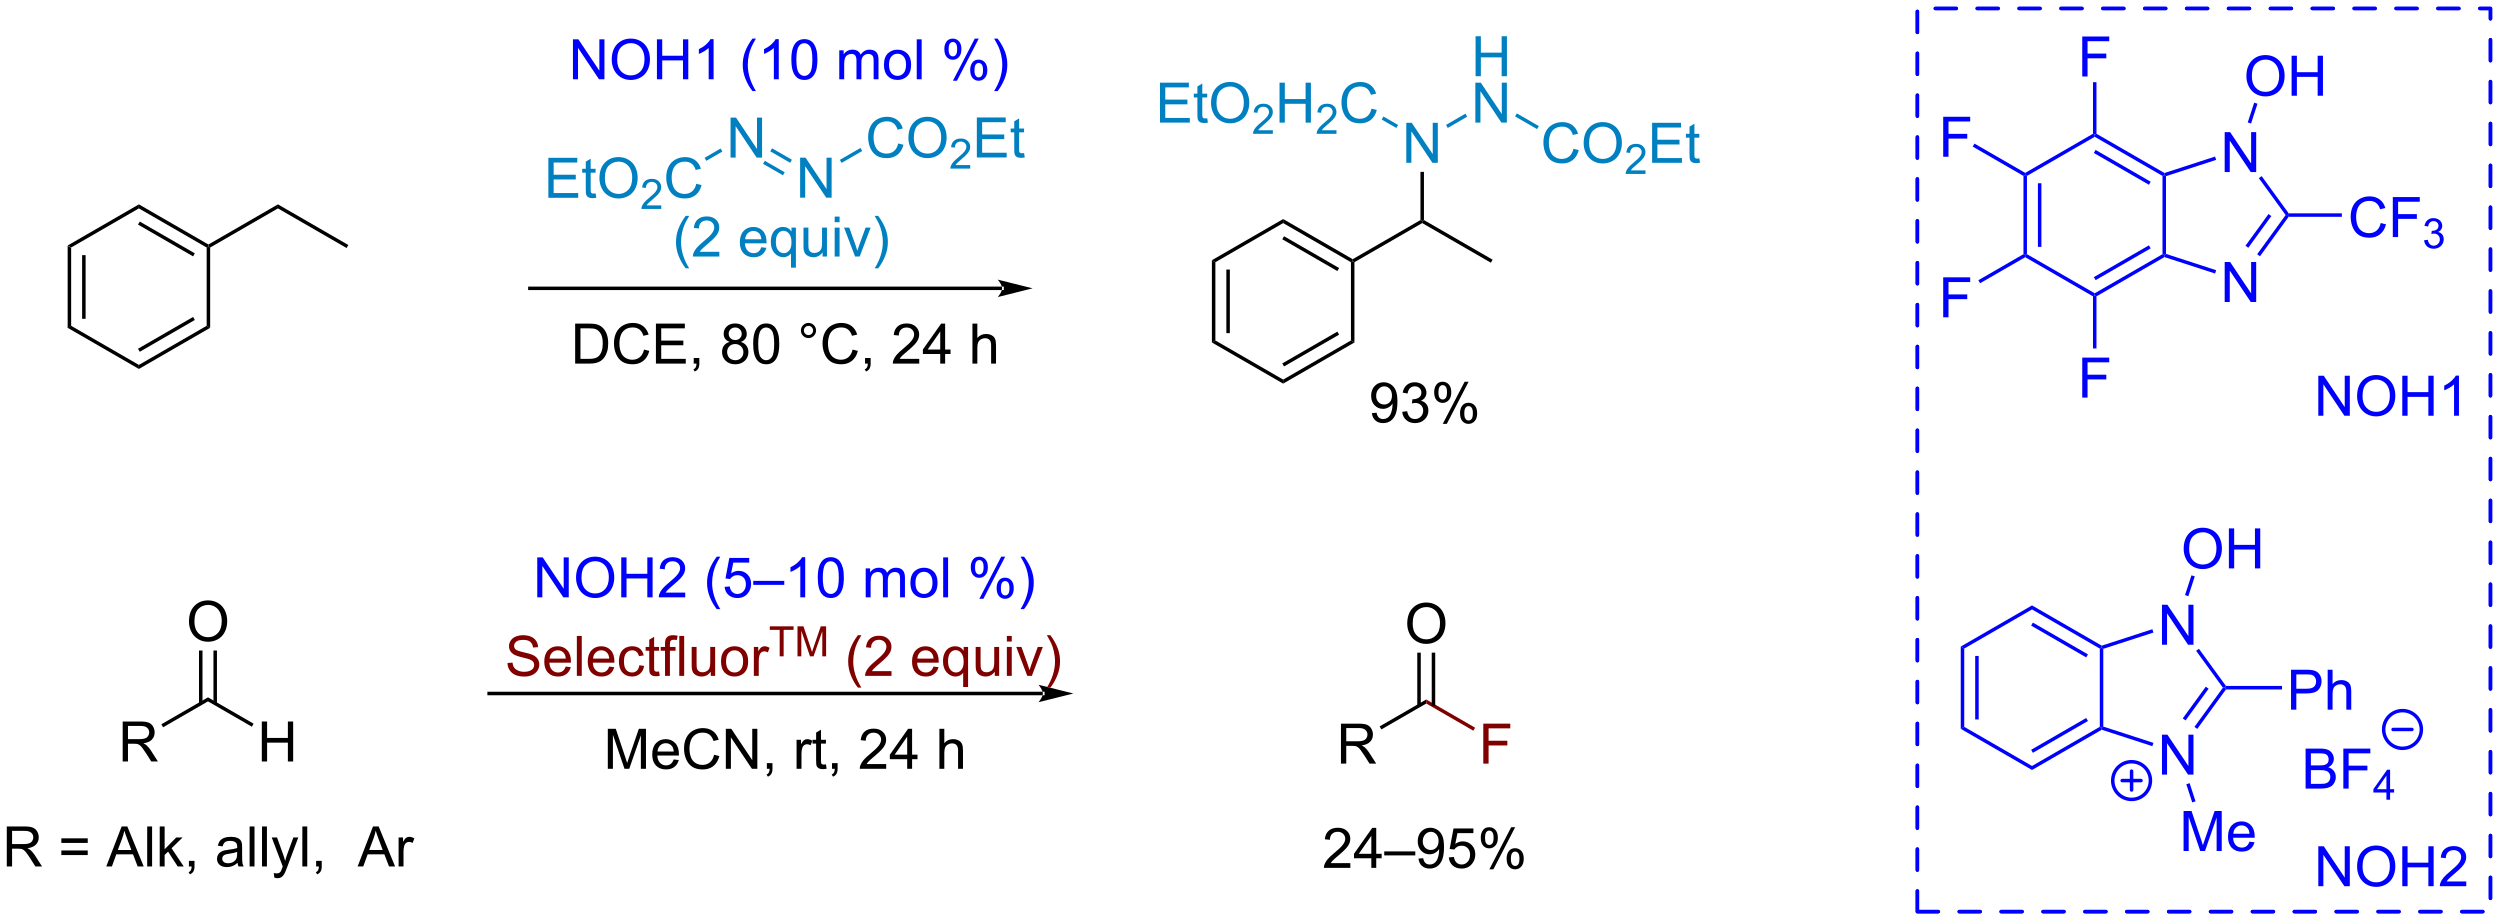 <?xml version="1.0" encoding="UTF-8"?>
<!DOCTYPE svg PUBLIC '-//W3C//DTD SVG 1.0//EN'
          'http://www.w3.org/TR/2001/REC-SVG-20010904/DTD/svg10.dtd'>
<svg stroke-dasharray="none" shape-rendering="auto" xmlns="http://www.w3.org/2000/svg" font-family="'Dialog'" text-rendering="auto" width="491" fill-opacity="1" color-interpolation="auto" color-rendering="auto" preserveAspectRatio="xMidYMid meet" font-size="12px" viewBox="0 0 491 181" fill="black" xmlns:xlink="http://www.w3.org/1999/xlink" stroke="black" image-rendering="auto" stroke-miterlimit="10" stroke-linecap="square" stroke-linejoin="miter" font-style="normal" stroke-width="1" height="181" stroke-dashoffset="0" font-weight="normal" stroke-opacity="1"
><!--Generated by the Batik Graphics2D SVG Generator--><defs id="genericDefs"
  /><g
  ><defs id="defs1"
    ><clipPath clipPathUnits="userSpaceOnUse" id="clipPath1"
      ><path d="M1.294 1.159 L369.521 1.159 L369.521 136.756 L1.294 136.756 L1.294 1.159 Z"
      /></clipPath
      ><clipPath clipPathUnits="userSpaceOnUse" id="clipPath2"
      ><path d="M-0.16 32.557 L-0.16 164.384 L357.828 164.384 L357.828 32.557 Z"
      /></clipPath
    ></defs
    ><g transform="scale(1.333,1.333) translate(-1.294,-1.159) matrix(1.029,0,0,1.029,1.459,-32.329)"
    ><path d="M9.527 67.739 L10.027 68.028 L10.027 79.239 L9.527 79.528 ZM11.597 69.078 L11.597 78.188 L12.097 78.188 L12.097 69.078 Z" stroke="none" clip-path="url(#clipPath2)"
    /></g
    ><g transform="matrix(1.371,0,0,1.371,0.22,-44.651)"
    ><path d="M9.527 79.528 L10.027 79.239 L19.736 84.845 L19.736 85.422 Z" stroke="none" clip-path="url(#clipPath2)"
    /></g
    ><g transform="matrix(1.371,0,0,1.371,0.22,-44.651)"
    ><path d="M19.736 85.422 L19.736 84.845 L29.445 79.239 L29.945 79.528 ZM19.861 82.96 L27.75 78.405 L27.5 77.972 L19.611 82.527 Z" stroke="none" clip-path="url(#clipPath2)"
    /></g
    ><g transform="matrix(1.371,0,0,1.371,0.22,-44.651)"
    ><path d="M29.945 79.528 L29.445 79.239 L29.445 68.028 L29.695 67.883 L29.945 68.028 Z" stroke="none" clip-path="url(#clipPath2)"
    /></g
    ><g transform="matrix(1.371,0,0,1.371,0.22,-44.651)"
    ><path d="M29.695 67.595 L29.695 67.883 L29.445 68.028 L19.736 62.422 L19.736 61.845 ZM27.75 68.862 L19.861 64.307 L19.611 64.74 L27.5 69.295 Z" stroke="none" clip-path="url(#clipPath2)"
    /></g
    ><g transform="matrix(1.371,0,0,1.371,0.22,-44.651)"
    ><path d="M19.736 61.845 L19.736 62.422 L10.027 68.028 L9.527 67.739 Z" stroke="none" clip-path="url(#clipPath2)"
    /></g
    ><g transform="matrix(1.371,0,0,1.371,0.22,-44.651)"
    ><path d="M29.945 68.028 L29.695 67.883 L29.695 67.595 L39.655 61.845 L39.655 62.422 Z" stroke="none" clip-path="url(#clipPath2)"
    /></g
    ><g transform="matrix(1.371,0,0,1.371,0.22,-44.651)"
    ><path d="M39.655 62.422 L39.655 61.845 L49.739 67.667 L49.489 68.1 Z" stroke="none" clip-path="url(#clipPath2)"
    /></g
    ><g transform="matrix(1.371,0,0,1.371,0.22,-44.651)"
    ><path d="M143.391 74.123 L143.391 74.123 L75.747 74.123 L75.497 74.123 L75.497 73.623 L75.747 73.623 L143.391 73.623 L143.641 73.623 L143.641 74.123 ZM147.766 73.873 L142.766 72.623 C142.766 72.623 143.391 73.326 143.391 73.873 C143.391 74.42 142.766 75.123 142.766 75.123 Z" stroke="none" clip-path="url(#clipPath2)"
    /></g
    ><g fill="rgb(0,128,192)" transform="matrix(1.371,0,0,1.371,0.22,-44.651)" stroke="rgb(0,128,192)"
    ><path d="M104.495 55.142 L104.495 49.415 L105.274 49.415 L108.281 53.91 L108.281 49.415 L109.008 49.415 L109.008 55.142 L108.229 55.142 L105.222 50.642 L105.222 55.142 L104.495 55.142 Z" stroke="none" clip-path="url(#clipPath2)"
    /></g
    ><g fill="rgb(0,128,192)" transform="matrix(1.371,0,0,1.371,0.22,-44.651)" stroke="rgb(0,128,192)"
    ><path d="M114.459 60.883 L114.459 55.157 L115.238 55.157 L118.246 59.652 L118.246 55.157 L118.972 55.157 L118.972 60.883 L118.194 60.883 L115.186 56.383 L115.186 60.883 L114.459 60.883 Z" stroke="none" clip-path="url(#clipPath2)"
    /></g
    ><g fill="rgb(0,128,192)" transform="matrix(1.371,0,0,1.371,0.22,-44.651)" stroke="rgb(0,128,192)"
    ><path d="M110.186 54.246 L110.435 53.813 L113.284 55.454 L113.034 55.888 ZM109.152 56.04 L112.001 57.681 L112.251 57.248 L109.402 55.607 Z" stroke="none" clip-path="url(#clipPath2)"
    /></g
    ><g fill="rgb(0,128,192)" transform="matrix(1.371,0,0,1.371,0.22,-44.651)" stroke="rgb(0,128,192)"
    ><path d="M78.395 60.901 L78.395 55.174 L82.536 55.174 L82.536 55.849 L79.153 55.849 L79.153 57.604 L82.322 57.604 L82.322 58.276 L79.153 58.276 L79.153 60.224 L82.668 60.224 L82.668 60.901 L78.395 60.901 ZM85.161 60.27 L85.262 60.893 Q84.965 60.955 84.731 60.955 Q84.348 60.955 84.137 60.836 Q83.926 60.713 83.84 60.515 Q83.754 60.317 83.754 59.684 L83.754 57.299 L83.239 57.299 L83.239 56.752 L83.754 56.752 L83.754 55.724 L84.455 55.302 L84.455 56.752 L85.161 56.752 L85.161 57.299 L84.455 57.299 L84.455 59.724 Q84.455 60.026 84.492 60.111 Q84.528 60.197 84.611 60.25 Q84.697 60.299 84.853 60.299 Q84.971 60.299 85.161 60.27 ZM85.709 58.111 Q85.709 56.684 86.475 55.88 Q87.24 55.072 88.451 55.072 Q89.243 55.072 89.878 55.453 Q90.516 55.83 90.85 56.507 Q91.186 57.184 91.186 58.044 Q91.186 58.916 90.834 59.604 Q90.482 60.291 89.837 60.645 Q89.193 61 88.446 61 Q87.639 61 87.001 60.609 Q86.365 60.216 86.037 59.541 Q85.709 58.864 85.709 58.111 ZM86.49 58.122 Q86.49 59.158 87.045 59.755 Q87.602 60.349 88.443 60.349 Q89.297 60.349 89.85 59.747 Q90.404 59.145 90.404 58.041 Q90.404 57.341 90.167 56.82 Q89.93 56.299 89.475 56.013 Q89.021 55.724 88.454 55.724 Q87.649 55.724 87.068 56.278 Q86.49 56.83 86.49 58.122 Z" stroke="none" clip-path="url(#clipPath2)"
    /></g
    ><g fill="rgb(0,128,192)" transform="matrix(1.371,0,0,1.371,0.22,-44.651)" stroke="rgb(0,128,192)"
    ><path d="M94.565 61.993 L94.565 62.501 L91.725 62.501 Q91.719 62.309 91.788 62.133 Q91.895 61.844 92.133 61.563 Q92.374 61.282 92.825 60.913 Q93.524 60.339 93.77 60.003 Q94.016 59.667 94.016 59.368 Q94.016 59.055 93.791 58.84 Q93.569 58.624 93.208 58.624 Q92.827 58.624 92.598 58.852 Q92.37 59.081 92.368 59.485 L91.825 59.43 Q91.881 58.823 92.245 58.507 Q92.608 58.188 93.219 58.188 Q93.838 58.188 94.198 58.532 Q94.559 58.874 94.559 59.38 Q94.559 59.637 94.454 59.887 Q94.348 60.135 94.102 60.411 Q93.858 60.686 93.29 61.167 Q92.815 61.565 92.68 61.708 Q92.546 61.85 92.458 61.993 L94.565 61.993 Z" stroke="none" clip-path="url(#clipPath2)"
    /></g
    ><g fill="rgb(0,128,192)" transform="matrix(1.371,0,0,1.371,0.22,-44.651)" stroke="rgb(0,128,192)"
    ><path d="M99.584 58.893 L100.341 59.083 Q100.105 60.018 99.485 60.51 Q98.865 61 97.972 61 Q97.045 61 96.464 60.622 Q95.886 60.244 95.581 59.531 Q95.279 58.815 95.279 57.994 Q95.279 57.099 95.62 56.434 Q95.964 55.768 96.594 55.421 Q97.224 55.075 97.982 55.075 Q98.841 55.075 99.427 55.513 Q100.013 55.95 100.245 56.744 L99.498 56.919 Q99.3 56.294 98.92 56.01 Q98.542 55.724 97.966 55.724 Q97.308 55.724 96.862 56.041 Q96.42 56.356 96.24 56.89 Q96.06 57.424 96.06 57.989 Q96.06 58.721 96.274 59.265 Q96.487 59.809 96.935 60.08 Q97.386 60.349 97.909 60.349 Q98.545 60.349 98.985 59.981 Q99.427 59.614 99.584 58.893 Z" stroke="none" clip-path="url(#clipPath2)"
    /></g
    ><g fill="rgb(0,128,192)" transform="matrix(1.371,0,0,1.371,0.22,-44.651)" stroke="rgb(0,128,192)"
    ><path d="M103.07 53.846 L103.32 54.279 L101.029 55.605 L100.778 55.172 Z" stroke="none" clip-path="url(#clipPath2)"
    /></g
    ><g fill="rgb(0,128,192)" transform="matrix(1.371,0,0,1.371,0.22,-44.651)" stroke="rgb(0,128,192)"
    ><path d="M128.507 53.117 L129.265 53.307 Q129.028 54.242 128.408 54.734 Q127.788 55.224 126.895 55.224 Q125.968 55.224 125.387 54.846 Q124.809 54.469 124.505 53.755 Q124.203 53.039 124.203 52.219 Q124.203 51.323 124.544 50.659 Q124.887 49.992 125.518 49.646 Q126.148 49.299 126.906 49.299 Q127.765 49.299 128.351 49.737 Q128.937 50.174 129.169 50.969 L128.421 51.143 Q128.223 50.518 127.843 50.234 Q127.466 49.948 126.89 49.948 Q126.231 49.948 125.786 50.265 Q125.343 50.581 125.163 51.114 Q124.984 51.648 124.984 52.213 Q124.984 52.945 125.197 53.489 Q125.411 54.034 125.859 54.304 Q126.309 54.573 126.833 54.573 Q127.468 54.573 127.908 54.206 Q128.351 53.838 128.507 53.117 ZM129.97 52.336 Q129.97 50.909 130.735 50.104 Q131.501 49.297 132.712 49.297 Q133.503 49.297 134.139 49.677 Q134.777 50.054 135.11 50.732 Q135.446 51.409 135.446 52.268 Q135.446 53.14 135.095 53.828 Q134.743 54.515 134.097 54.87 Q133.454 55.224 132.707 55.224 Q131.899 55.224 131.261 54.833 Q130.626 54.44 130.298 53.765 Q129.97 53.088 129.97 52.336 ZM130.751 52.346 Q130.751 53.383 131.305 53.979 Q131.863 54.573 132.704 54.573 Q133.558 54.573 134.11 53.971 Q134.665 53.37 134.665 52.265 Q134.665 51.565 134.428 51.044 Q134.191 50.523 133.735 50.237 Q133.282 49.948 132.714 49.948 Q131.91 49.948 131.329 50.502 Q130.751 51.054 130.751 52.346 Z" stroke="none" clip-path="url(#clipPath2)"
    /></g
    ><g fill="rgb(0,128,192)" transform="matrix(1.371,0,0,1.371,0.22,-44.651)" stroke="rgb(0,128,192)"
    ><path d="M138.826 56.217 L138.826 56.725 L135.986 56.725 Q135.98 56.533 136.048 56.358 Q136.156 56.069 136.394 55.787 Q136.634 55.506 137.085 55.137 Q137.785 54.563 138.031 54.227 Q138.277 53.891 138.277 53.592 Q138.277 53.279 138.052 53.065 Q137.829 52.848 137.468 52.848 Q137.087 52.848 136.859 53.076 Q136.63 53.305 136.628 53.709 L136.085 53.654 Q136.142 53.047 136.505 52.731 Q136.869 52.412 137.48 52.412 Q138.099 52.412 138.458 52.756 Q138.82 53.098 138.82 53.604 Q138.82 53.861 138.714 54.111 Q138.609 54.36 138.363 54.635 Q138.119 54.91 137.55 55.391 Q137.076 55.789 136.941 55.932 Q136.806 56.074 136.718 56.217 L138.826 56.217 Z" stroke="none" clip-path="url(#clipPath2)"
    /></g
    ><g fill="rgb(0,128,192)" transform="matrix(1.371,0,0,1.371,0.22,-44.651)" stroke="rgb(0,128,192)"
    ><path d="M139.774 55.125 L139.774 49.398 L143.915 49.398 L143.915 50.073 L140.532 50.073 L140.532 51.828 L143.701 51.828 L143.701 52.5 L140.532 52.5 L140.532 54.448 L144.047 54.448 L144.047 55.125 L139.774 55.125 ZM146.54 54.495 L146.641 55.117 Q146.344 55.179 146.11 55.179 Q145.727 55.179 145.516 55.06 Q145.305 54.937 145.219 54.739 Q145.133 54.541 145.133 53.909 L145.133 51.523 L144.618 51.523 L144.618 50.976 L145.133 50.976 L145.133 49.948 L145.834 49.526 L145.834 50.976 L146.54 50.976 L146.54 51.523 L145.834 51.523 L145.834 53.948 Q145.834 54.25 145.87 54.336 Q145.907 54.422 145.99 54.474 Q146.076 54.523 146.232 54.523 Q146.349 54.523 146.54 54.495 Z" stroke="none" clip-path="url(#clipPath2)"
    /></g
    ><g fill="rgb(0,128,192)" transform="matrix(1.371,0,0,1.371,0.22,-44.651)" stroke="rgb(0,128,192)"
    ><path d="M120.4 55.904 L120.15 55.471 L123.102 53.763 L123.353 54.196 Z" stroke="none" clip-path="url(#clipPath2)"
    /></g
    ><g fill="blue" transform="matrix(1.371,0,0,1.371,0.22,-44.651)" stroke="blue"
    ><path d="M81.915 43.925 L81.915 38.198 L82.693 38.198 L85.701 42.693 L85.701 38.198 L86.428 38.198 L86.428 43.925 L85.649 43.925 L82.641 39.425 L82.641 43.925 L81.915 43.925 ZM87.471 41.136 Q87.471 39.709 88.236 38.904 Q89.002 38.097 90.213 38.097 Q91.004 38.097 91.64 38.477 Q92.278 38.855 92.611 39.532 Q92.947 40.209 92.947 41.068 Q92.947 41.941 92.596 42.628 Q92.244 43.316 91.598 43.67 Q90.955 44.024 90.207 44.024 Q89.4 44.024 88.762 43.633 Q88.127 43.24 87.799 42.566 Q87.471 41.889 87.471 41.136 ZM88.252 41.146 Q88.252 42.183 88.806 42.779 Q89.364 43.373 90.205 43.373 Q91.059 43.373 91.611 42.771 Q92.166 42.17 92.166 41.066 Q92.166 40.365 91.929 39.844 Q91.692 39.323 91.236 39.037 Q90.783 38.748 90.215 38.748 Q89.411 38.748 88.83 39.303 Q88.252 39.855 88.252 41.146 ZM93.946 43.925 L93.946 38.198 L94.704 38.198 L94.704 40.55 L97.68 40.55 L97.68 38.198 L98.438 38.198 L98.438 43.925 L97.68 43.925 L97.68 41.224 L94.704 41.224 L94.704 43.925 L93.946 43.925 ZM102.064 43.925 L101.361 43.925 L101.361 39.443 Q101.106 39.685 100.695 39.928 Q100.283 40.17 99.955 40.292 L99.955 39.612 Q100.543 39.334 100.984 38.941 Q101.426 38.545 101.611 38.175 L102.064 38.175 L102.064 43.925 ZM107.627 45.61 Q107.043 44.876 106.64 43.891 Q106.239 42.904 106.239 41.849 Q106.239 40.92 106.541 40.068 Q106.892 39.081 107.627 38.099 L108.129 38.099 Q107.658 38.912 107.504 39.261 Q107.267 39.8 107.129 40.386 Q106.963 41.115 106.963 41.855 Q106.963 43.732 108.129 45.61 L107.627 45.61 ZM111.4 43.925 L110.697 43.925 L110.697 39.443 Q110.442 39.685 110.031 39.928 Q109.619 40.17 109.291 40.292 L109.291 39.612 Q109.879 39.334 110.32 38.941 Q110.762 38.545 110.947 38.175 L111.4 38.175 L111.4 43.925 ZM113.201 41.099 Q113.201 40.084 113.409 39.467 Q113.618 38.847 114.029 38.511 Q114.443 38.175 115.068 38.175 Q115.529 38.175 115.876 38.36 Q116.225 38.545 116.451 38.896 Q116.678 39.245 116.805 39.748 Q116.935 40.248 116.935 41.099 Q116.935 42.107 116.727 42.727 Q116.521 43.347 116.107 43.685 Q115.696 44.024 115.068 44.024 Q114.24 44.024 113.766 43.428 Q113.201 42.714 113.201 41.099 ZM113.922 41.099 Q113.922 42.511 114.253 42.977 Q114.584 43.443 115.068 43.443 Q115.553 43.443 115.881 42.974 Q116.211 42.506 116.211 41.099 Q116.211 39.685 115.881 39.222 Q115.553 38.756 115.06 38.756 Q114.576 38.756 114.287 39.167 Q113.922 39.691 113.922 41.099 ZM120.068 43.925 L120.068 39.777 L120.696 39.777 L120.696 40.357 Q120.891 40.053 121.214 39.868 Q121.54 39.683 121.954 39.683 Q122.415 39.683 122.709 39.876 Q123.006 40.066 123.126 40.409 Q123.618 39.683 124.407 39.683 Q125.024 39.683 125.355 40.024 Q125.688 40.365 125.688 41.076 L125.688 43.925 L124.99 43.925 L124.99 41.31 Q124.99 40.889 124.92 40.704 Q124.852 40.519 124.672 40.407 Q124.493 40.292 124.251 40.292 Q123.813 40.292 123.524 40.584 Q123.235 40.873 123.235 41.514 L123.235 43.925 L122.532 43.925 L122.532 41.23 Q122.532 40.761 122.36 40.527 Q122.188 40.292 121.797 40.292 Q121.501 40.292 121.248 40.448 Q120.998 40.605 120.883 40.907 Q120.771 41.206 120.771 41.771 L120.771 43.925 L120.068 43.925 ZM126.469 41.849 Q126.469 40.698 127.11 40.144 Q127.646 39.683 128.415 39.683 Q129.271 39.683 129.813 40.243 Q130.357 40.803 130.357 41.792 Q130.357 42.592 130.115 43.053 Q129.875 43.511 129.417 43.766 Q128.959 44.019 128.415 44.019 Q127.545 44.019 127.006 43.462 Q126.469 42.902 126.469 41.849 ZM127.193 41.849 Q127.193 42.646 127.54 43.045 Q127.888 43.441 128.415 43.441 Q128.938 43.441 129.284 43.042 Q129.633 42.644 129.633 41.826 Q129.633 41.058 129.284 40.662 Q128.935 40.264 128.415 40.264 Q127.888 40.264 127.54 40.659 Q127.193 41.053 127.193 41.849 ZM131.166 43.925 L131.166 38.198 L131.869 38.198 L131.869 43.925 L131.166 43.925 ZM135.119 39.573 Q135.119 38.959 135.426 38.529 Q135.736 38.099 136.322 38.099 Q136.861 38.099 137.213 38.485 Q137.567 38.87 137.567 39.615 Q137.567 40.342 137.21 40.735 Q136.853 41.128 136.33 41.128 Q135.809 41.128 135.463 40.743 Q135.119 40.355 135.119 39.573 ZM136.34 38.584 Q136.08 38.584 135.905 38.81 Q135.731 39.037 135.731 39.644 Q135.731 40.193 135.905 40.42 Q136.083 40.644 136.34 40.644 Q136.606 40.644 136.78 40.417 Q136.955 40.191 136.955 39.589 Q136.955 39.034 136.778 38.81 Q136.603 38.584 136.34 38.584 ZM136.346 44.136 L139.478 38.099 L140.049 38.099 L136.926 44.136 L136.346 44.136 ZM138.822 42.581 Q138.822 41.964 139.129 41.537 Q139.439 41.107 140.028 41.107 Q140.567 41.107 140.921 41.493 Q141.275 41.878 141.275 42.623 Q141.275 43.349 140.916 43.743 Q140.559 44.136 140.033 44.136 Q139.512 44.136 139.166 43.748 Q138.822 43.357 138.822 42.581 ZM140.049 41.592 Q139.783 41.592 139.609 41.818 Q139.434 42.045 139.434 42.652 Q139.434 43.198 139.609 43.425 Q139.786 43.652 140.043 43.652 Q140.314 43.652 140.486 43.425 Q140.661 43.198 140.661 42.597 Q140.661 42.042 140.484 41.818 Q140.309 41.592 140.049 41.592 ZM142.756 45.61 L142.25 45.61 Q143.42 43.732 143.42 41.855 Q143.42 41.12 143.25 40.396 Q143.118 39.81 142.881 39.271 Q142.727 38.92 142.25 38.099 L142.756 38.099 Q143.49 39.081 143.842 40.068 Q144.141 40.92 144.141 41.849 Q144.141 42.904 143.738 43.891 Q143.334 44.876 142.756 45.61 Z" stroke="none" clip-path="url(#clipPath2)"
    /></g
    ><g transform="matrix(1.371,0,0,1.371,0.22,-44.651)"
    ><path d="M82.233 84.654 L82.233 78.927 L84.207 78.927 Q84.874 78.927 85.225 79.008 Q85.717 79.123 86.066 79.42 Q86.519 79.802 86.743 80.399 Q86.967 80.993 86.967 81.758 Q86.967 82.412 86.814 82.917 Q86.663 83.42 86.423 83.751 Q86.186 84.079 85.902 84.269 Q85.621 84.459 85.22 84.558 Q84.819 84.654 84.301 84.654 L82.233 84.654 ZM82.991 83.977 L84.215 83.977 Q84.78 83.977 85.103 83.873 Q85.426 83.766 85.616 83.576 Q85.886 83.305 86.035 82.852 Q86.186 82.396 86.186 81.748 Q86.186 80.849 85.892 80.368 Q85.597 79.883 85.176 79.719 Q84.871 79.602 84.194 79.602 L82.991 79.602 L82.991 83.977 ZM92.096 82.646 L92.854 82.836 Q92.617 83.771 91.997 84.263 Q91.377 84.753 90.484 84.753 Q89.557 84.753 88.976 84.376 Q88.398 83.998 88.094 83.284 Q87.791 82.568 87.791 81.748 Q87.791 80.852 88.133 80.188 Q88.476 79.521 89.107 79.175 Q89.737 78.829 90.495 78.829 Q91.354 78.829 91.94 79.266 Q92.526 79.704 92.758 80.498 L92.01 80.672 Q91.812 80.047 91.432 79.763 Q91.055 79.477 90.479 79.477 Q89.82 79.477 89.375 79.795 Q88.932 80.11 88.752 80.644 Q88.573 81.177 88.573 81.743 Q88.573 82.474 88.786 83.019 Q89 83.563 89.448 83.834 Q89.898 84.102 90.422 84.102 Q91.057 84.102 91.497 83.735 Q91.94 83.368 92.096 82.646 ZM93.803 84.654 L93.803 78.927 L97.944 78.927 L97.944 79.602 L94.561 79.602 L94.561 81.357 L97.73 81.357 L97.73 82.029 L94.561 82.029 L94.561 83.977 L98.077 83.977 L98.077 84.654 L93.803 84.654 ZM99.217 84.654 L99.217 83.852 L100.019 83.852 L100.019 84.654 Q100.019 85.097 99.863 85.368 Q99.707 85.638 99.366 85.787 L99.17 85.487 Q99.394 85.388 99.499 85.198 Q99.605 85.011 99.616 84.654 L99.217 84.654 ZM104.366 81.547 Q103.928 81.388 103.717 81.092 Q103.506 80.795 103.506 80.381 Q103.506 79.756 103.954 79.331 Q104.405 78.904 105.152 78.904 Q105.902 78.904 106.358 79.339 Q106.816 79.774 106.816 80.399 Q106.816 80.797 106.605 81.094 Q106.397 81.388 105.972 81.547 Q106.499 81.719 106.775 82.102 Q107.051 82.485 107.051 83.016 Q107.051 83.751 106.53 84.253 Q106.011 84.753 105.163 84.753 Q104.316 84.753 103.795 84.251 Q103.277 83.748 103.277 82.998 Q103.277 82.438 103.558 82.063 Q103.842 81.685 104.366 81.547 ZM104.225 80.357 Q104.225 80.763 104.486 81.021 Q104.749 81.279 105.168 81.279 Q105.574 81.279 105.832 81.024 Q106.092 80.766 106.092 80.396 Q106.092 80.008 105.824 79.745 Q105.558 79.482 105.16 79.482 Q104.756 79.482 104.491 79.74 Q104.225 79.998 104.225 80.357 ZM103.999 83.001 Q103.999 83.302 104.142 83.584 Q104.285 83.865 104.566 84.019 Q104.847 84.172 105.17 84.172 Q105.676 84.172 106.004 83.849 Q106.332 83.524 106.332 83.024 Q106.332 82.516 105.993 82.185 Q105.655 81.852 105.147 81.852 Q104.652 81.852 104.324 82.18 Q103.999 82.508 103.999 83.001 ZM107.734 81.829 Q107.734 80.813 107.942 80.196 Q108.151 79.576 108.562 79.24 Q108.976 78.904 109.601 78.904 Q110.062 78.904 110.409 79.089 Q110.758 79.274 110.984 79.626 Q111.211 79.974 111.338 80.477 Q111.469 80.977 111.469 81.829 Q111.469 82.836 111.26 83.456 Q111.055 84.076 110.64 84.415 Q110.229 84.753 109.601 84.753 Q108.773 84.753 108.299 84.157 Q107.734 83.443 107.734 81.829 ZM108.456 81.829 Q108.456 83.24 108.786 83.706 Q109.117 84.172 109.601 84.172 Q110.086 84.172 110.414 83.704 Q110.745 83.235 110.745 81.829 Q110.745 80.415 110.414 79.951 Q110.086 79.485 109.594 79.485 Q109.109 79.485 108.82 79.896 Q108.456 80.42 108.456 81.829 ZM114.573 79.912 Q114.573 79.461 114.89 79.146 Q115.211 78.829 115.656 78.829 Q116.109 78.829 116.424 79.146 Q116.742 79.461 116.742 79.912 Q116.742 80.36 116.422 80.68 Q116.104 80.998 115.656 80.998 Q115.211 80.998 114.89 80.683 Q114.573 80.365 114.573 79.912 ZM115 79.912 Q115 80.185 115.192 80.378 Q115.385 80.571 115.659 80.571 Q115.93 80.571 116.122 80.378 Q116.315 80.185 116.315 79.912 Q116.315 79.638 116.122 79.446 Q115.93 79.251 115.659 79.251 Q115.385 79.251 115.192 79.446 Q115 79.638 115 79.912 ZM121.975 82.646 L122.733 82.836 Q122.496 83.771 121.876 84.263 Q121.256 84.753 120.363 84.753 Q119.436 84.753 118.855 84.376 Q118.277 83.998 117.972 83.284 Q117.67 82.568 117.67 81.748 Q117.67 80.852 118.011 80.188 Q118.355 79.521 118.986 79.175 Q119.616 78.829 120.374 78.829 Q121.233 78.829 121.819 79.266 Q122.405 79.704 122.636 80.498 L121.889 80.672 Q121.691 80.047 121.311 79.763 Q120.933 79.477 120.358 79.477 Q119.699 79.477 119.254 79.795 Q118.811 80.11 118.631 80.644 Q118.452 81.177 118.452 81.743 Q118.452 82.474 118.665 83.019 Q118.879 83.563 119.327 83.834 Q119.777 84.102 120.301 84.102 Q120.936 84.102 121.376 83.735 Q121.819 83.368 121.975 82.646 ZM123.76 84.654 L123.76 83.852 L124.562 83.852 L124.562 84.654 Q124.562 85.097 124.406 85.368 Q124.25 85.638 123.909 85.787 L123.713 85.487 Q123.937 85.388 124.041 85.198 Q124.148 85.011 124.159 84.654 L123.76 84.654 ZM131.523 83.977 L131.523 84.654 L127.737 84.654 Q127.729 84.399 127.82 84.165 Q127.963 83.779 128.281 83.404 Q128.601 83.029 129.203 82.537 Q130.135 81.771 130.463 81.323 Q130.792 80.876 130.792 80.477 Q130.792 80.06 130.492 79.774 Q130.195 79.485 129.713 79.485 Q129.206 79.485 128.901 79.79 Q128.596 80.094 128.594 80.633 L127.87 80.56 Q127.945 79.751 128.429 79.329 Q128.914 78.904 129.729 78.904 Q130.554 78.904 131.034 79.362 Q131.515 79.818 131.515 80.493 Q131.515 80.836 131.375 81.17 Q131.234 81.501 130.906 81.868 Q130.581 82.235 129.823 82.876 Q129.19 83.407 129.01 83.597 Q128.831 83.787 128.713 83.977 L131.523 83.977 ZM134.53 84.654 L134.53 83.282 L132.045 83.282 L132.045 82.638 L134.66 78.927 L135.233 78.927 L135.233 82.638 L136.006 82.638 L136.006 83.282 L135.233 83.282 L135.233 84.654 L134.53 84.654 ZM134.53 82.638 L134.53 80.055 L132.738 82.638 L134.53 82.638 ZM139.144 84.654 L139.144 78.927 L139.847 78.927 L139.847 80.982 Q140.34 80.412 141.09 80.412 Q141.551 80.412 141.889 80.594 Q142.23 80.774 142.376 81.094 Q142.522 81.415 142.522 82.024 L142.522 84.654 L141.819 84.654 L141.819 82.024 Q141.819 81.498 141.59 81.258 Q141.363 81.016 140.944 81.016 Q140.631 81.016 140.355 81.18 Q140.082 81.342 139.965 81.62 Q139.847 81.896 139.847 82.383 L139.847 84.654 L139.144 84.654 Z" stroke="none" clip-path="url(#clipPath2)"
    /></g
    ><g fill="rgb(0,128,192)" transform="matrix(1.371,0,0,1.371,0.22,-44.651)" stroke="rgb(0,128,192)"
    ><path d="M98.066 71.006 Q97.483 70.271 97.079 69.287 Q96.678 68.3 96.678 67.245 Q96.678 66.316 96.98 65.464 Q97.332 64.477 98.066 63.495 L98.569 63.495 Q98.097 64.308 97.944 64.657 Q97.707 65.196 97.569 65.782 Q97.402 66.511 97.402 67.251 Q97.402 69.128 98.569 71.006 L98.066 71.006 ZM102.887 68.644 L102.887 69.321 L99.1 69.321 Q99.092 69.066 99.183 68.831 Q99.327 68.446 99.644 68.071 Q99.965 67.696 100.566 67.204 Q101.499 66.438 101.827 65.99 Q102.155 65.542 102.155 65.144 Q102.155 64.727 101.855 64.441 Q101.558 64.151 101.077 64.151 Q100.569 64.151 100.264 64.456 Q99.96 64.761 99.957 65.3 L99.233 65.227 Q99.308 64.417 99.793 63.995 Q100.277 63.571 101.092 63.571 Q101.918 63.571 102.397 64.029 Q102.879 64.485 102.879 65.159 Q102.879 65.503 102.738 65.836 Q102.597 66.167 102.269 66.534 Q101.944 66.901 101.186 67.542 Q100.553 68.073 100.374 68.263 Q100.194 68.454 100.077 68.644 L102.887 68.644 ZM108.897 67.985 L109.624 68.073 Q109.452 68.711 108.986 69.063 Q108.522 69.415 107.801 69.415 Q106.889 69.415 106.355 68.855 Q105.824 68.292 105.824 67.282 Q105.824 66.235 106.363 65.657 Q106.902 65.079 107.762 65.079 Q108.592 65.079 109.118 65.646 Q109.647 66.211 109.647 67.237 Q109.647 67.3 109.644 67.425 L106.551 67.425 Q106.59 68.11 106.936 68.474 Q107.285 68.836 107.803 68.836 Q108.191 68.836 108.465 68.633 Q108.738 68.43 108.897 67.985 ZM106.59 66.847 L108.905 66.847 Q108.858 66.323 108.639 66.063 Q108.303 65.657 107.769 65.657 Q107.285 65.657 106.954 65.982 Q106.624 66.305 106.59 66.847 ZM113.151 70.912 L113.151 68.878 Q112.987 69.11 112.693 69.263 Q112.398 69.415 112.065 69.415 Q111.328 69.415 110.794 68.826 Q110.26 68.235 110.26 67.206 Q110.26 66.581 110.477 66.086 Q110.695 65.589 111.107 65.334 Q111.518 65.079 112.01 65.079 Q112.781 65.079 113.221 65.727 L113.221 65.172 L113.854 65.172 L113.854 70.912 L113.151 70.912 ZM110.984 67.235 Q110.984 68.034 111.32 68.435 Q111.656 68.836 112.125 68.836 Q112.573 68.836 112.896 68.456 Q113.221 68.073 113.221 67.297 Q113.221 66.469 112.88 66.053 Q112.539 65.633 112.078 65.633 Q111.62 65.633 111.302 66.021 Q110.984 66.409 110.984 67.235 ZM117.676 69.321 L117.676 68.711 Q117.191 69.415 116.358 69.415 Q115.991 69.415 115.673 69.274 Q115.355 69.133 115.199 68.92 Q115.046 68.706 114.983 68.399 Q114.941 68.191 114.941 67.743 L114.941 65.172 L115.644 65.172 L115.644 67.472 Q115.644 68.024 115.686 68.214 Q115.754 68.493 115.967 68.651 Q116.183 68.808 116.499 68.808 Q116.816 68.808 117.092 68.646 Q117.371 68.485 117.486 68.206 Q117.6 67.925 117.6 67.394 L117.6 65.172 L118.303 65.172 L118.303 69.321 L117.676 69.321 ZM119.409 64.401 L119.409 63.594 L120.112 63.594 L120.112 64.401 L119.409 64.401 ZM119.409 69.321 L119.409 65.172 L120.112 65.172 L120.112 69.321 L119.409 69.321 ZM122.335 69.321 L120.756 65.172 L121.499 65.172 L122.389 67.657 Q122.535 68.058 122.655 68.493 Q122.749 68.165 122.918 67.704 L123.84 65.172 L124.561 65.172 L122.991 69.321 L122.335 69.321 ZM125.644 71.006 L125.139 71.006 Q126.308 69.128 126.308 67.251 Q126.308 66.516 126.139 65.792 Q126.006 65.206 125.769 64.667 Q125.616 64.316 125.139 63.495 L125.644 63.495 Q126.379 64.477 126.73 65.464 Q127.03 66.316 127.03 67.245 Q127.03 68.3 126.626 69.287 Q126.222 70.271 125.644 71.006 Z" stroke="none" clip-path="url(#clipPath2)"
    /></g
    ><g transform="matrix(1.371,0,0,1.371,0.22,-44.651)"
    ><path d="M173.447 69.842 L173.947 70.131 L173.947 81.342 L173.447 81.631 ZM175.518 71.181 L175.518 80.291 L176.018 80.291 L176.018 71.181 Z" stroke="none" clip-path="url(#clipPath2)"
    /></g
    ><g transform="matrix(1.371,0,0,1.371,0.22,-44.651)"
    ><path d="M173.447 81.631 L173.947 81.342 L183.657 86.948 L183.657 87.525 Z" stroke="none" clip-path="url(#clipPath2)"
    /></g
    ><g transform="matrix(1.371,0,0,1.371,0.22,-44.651)"
    ><path d="M183.657 87.525 L183.657 86.948 L193.366 81.342 L193.866 81.631 ZM183.782 85.063 L191.671 80.508 L191.421 80.075 L183.532 84.63 Z" stroke="none" clip-path="url(#clipPath2)"
    /></g
    ><g transform="matrix(1.371,0,0,1.371,0.22,-44.651)"
    ><path d="M193.866 81.631 L193.366 81.342 L193.366 70.131 L193.616 69.986 L193.866 70.131 Z" stroke="none" clip-path="url(#clipPath2)"
    /></g
    ><g transform="matrix(1.371,0,0,1.371,0.22,-44.651)"
    ><path d="M193.616 69.698 L193.616 69.986 L193.366 70.131 L183.657 64.525 L183.657 63.948 ZM191.671 70.965 L183.782 66.41 L183.532 66.843 L191.421 71.398 Z" stroke="none" clip-path="url(#clipPath2)"
    /></g
    ><g transform="matrix(1.371,0,0,1.371,0.22,-44.651)"
    ><path d="M183.657 63.948 L183.657 64.525 L173.947 70.131 L173.447 69.842 Z" stroke="none" clip-path="url(#clipPath2)"
    /></g
    ><g transform="matrix(1.371,0,0,1.371,0.22,-44.651)"
    ><path d="M193.866 70.131 L193.616 69.986 L193.616 69.698 L203.325 64.092 L203.575 64.236 L203.575 64.525 Z" stroke="none" clip-path="url(#clipPath2)"
    /></g
    ><g transform="matrix(1.371,0,0,1.371,0.22,-44.651)"
    ><path d="M203.575 64.525 L203.575 64.236 L203.825 64.092 L213.66 69.77 L213.41 70.203 Z" stroke="none" clip-path="url(#clipPath2)"
    /></g
    ><g fill="rgb(0,128,192)" transform="matrix(1.371,0,0,1.371,0.22,-44.651)" stroke="rgb(0,128,192)"
    ><path d="M201.296 55.886 L201.296 50.16 L202.075 50.16 L205.083 54.654 L205.083 50.16 L205.809 50.16 L205.809 55.886 L205.03 55.886 L202.023 51.386 L202.023 55.886 L201.296 55.886 Z" stroke="none" clip-path="url(#clipPath2)"
    /></g
    ><g transform="matrix(1.371,0,0,1.371,0.22,-44.651)"
    ><path d="M203.825 64.092 L203.575 64.236 L203.325 64.092 L203.325 57.186 L203.825 57.186 Z" stroke="none" clip-path="url(#clipPath2)"
    /></g
    ><g fill="rgb(0,128,192)" transform="matrix(1.371,0,0,1.371,0.22,-44.651)" stroke="rgb(0,128,192)"
    ><path d="M211.22 43.486 L211.22 37.76 L211.978 37.76 L211.978 40.111 L214.955 40.111 L214.955 37.76 L215.712 37.76 L215.712 43.486 L214.955 43.486 L214.955 40.786 L211.978 40.786 L211.978 43.486 L211.22 43.486 Z" stroke="none" clip-path="url(#clipPath2)"
    /></g
    ><g fill="rgb(0,128,192)" transform="matrix(1.371,0,0,1.371,0.22,-44.651)" stroke="rgb(0,128,192)"
    ><path d="M211.189 50.136 L211.189 44.41 L211.968 44.41 L214.975 48.904 L214.975 44.41 L215.702 44.41 L215.702 50.136 L214.923 50.136 L211.916 45.636 L211.916 50.136 L211.189 50.136 Z" stroke="none" clip-path="url(#clipPath2)"
    /></g
    ><g fill="rgb(0,128,192)" transform="matrix(1.371,0,0,1.371,0.22,-44.651)" stroke="rgb(0,128,192)"
    ><path d="M225.242 53.879 L226 54.069 Q225.763 55.004 225.143 55.496 Q224.523 55.985 223.63 55.985 Q222.703 55.985 222.122 55.608 Q221.544 55.23 221.239 54.517 Q220.937 53.8 220.937 52.98 Q220.937 52.084 221.279 51.42 Q221.622 50.754 222.252 50.407 Q222.883 50.061 223.641 50.061 Q224.5 50.061 225.086 50.498 Q225.672 50.936 225.904 51.73 L225.156 51.904 Q224.958 51.279 224.578 50.996 Q224.2 50.709 223.625 50.709 Q222.966 50.709 222.521 51.027 Q222.078 51.342 221.898 51.876 Q221.719 52.41 221.719 52.975 Q221.719 53.707 221.932 54.251 Q222.146 54.795 222.594 55.066 Q223.044 55.334 223.567 55.334 Q224.203 55.334 224.643 54.967 Q225.086 54.6 225.242 53.879 ZM226.704 53.097 Q226.704 51.67 227.47 50.865 Q228.236 50.058 229.446 50.058 Q230.238 50.058 230.874 50.438 Q231.512 50.816 231.845 51.493 Q232.181 52.17 232.181 53.029 Q232.181 53.902 231.829 54.589 Q231.478 55.277 230.832 55.631 Q230.189 55.985 229.441 55.985 Q228.634 55.985 227.996 55.595 Q227.361 55.201 227.032 54.527 Q226.704 53.85 226.704 53.097 ZM227.486 53.108 Q227.486 54.144 228.04 54.74 Q228.597 55.334 229.439 55.334 Q230.293 55.334 230.845 54.733 Q231.4 54.131 231.4 53.027 Q231.4 52.326 231.163 51.806 Q230.926 51.285 230.47 50.998 Q230.017 50.709 229.449 50.709 Q228.644 50.709 228.064 51.264 Q227.486 51.816 227.486 53.108 Z" stroke="none" clip-path="url(#clipPath2)"
    /></g
    ><g fill="rgb(0,128,192)" transform="matrix(1.371,0,0,1.371,0.22,-44.651)" stroke="rgb(0,128,192)"
    ><path d="M235.56 56.978 L235.56 57.486 L232.72 57.486 Q232.715 57.295 232.783 57.119 Q232.891 56.83 233.129 56.549 Q233.369 56.268 233.82 55.898 Q234.519 55.324 234.766 54.988 Q235.012 54.652 235.012 54.353 Q235.012 54.041 234.787 53.826 Q234.564 53.609 234.203 53.609 Q233.822 53.609 233.594 53.838 Q233.365 54.066 233.363 54.471 L232.82 54.416 Q232.877 53.809 233.24 53.492 Q233.603 53.174 234.215 53.174 Q234.834 53.174 235.193 53.518 Q235.554 53.859 235.554 54.365 Q235.554 54.623 235.449 54.873 Q235.344 55.121 235.097 55.397 Q234.853 55.672 234.285 56.152 Q233.81 56.551 233.676 56.693 Q233.541 56.836 233.453 56.978 L235.56 56.978 Z" stroke="none" clip-path="url(#clipPath2)"
    /></g
    ><g fill="rgb(0,128,192)" transform="matrix(1.371,0,0,1.371,0.22,-44.651)" stroke="rgb(0,128,192)"
    ><path d="M236.509 55.886 L236.509 50.16 L240.649 50.16 L240.649 50.834 L237.266 50.834 L237.266 52.589 L240.436 52.589 L240.436 53.261 L237.266 53.261 L237.266 55.209 L240.782 55.209 L240.782 55.886 L236.509 55.886 ZM243.274 55.256 L243.376 55.879 Q243.079 55.941 242.845 55.941 Q242.462 55.941 242.251 55.821 Q242.04 55.699 241.954 55.501 Q241.868 55.303 241.868 54.67 L241.868 52.285 L241.352 52.285 L241.352 51.738 L241.868 51.738 L241.868 50.709 L242.569 50.287 L242.569 51.738 L243.274 51.738 L243.274 52.285 L242.569 52.285 L242.569 54.709 Q242.569 55.011 242.605 55.097 Q242.641 55.183 242.725 55.235 Q242.811 55.285 242.967 55.285 Q243.084 55.285 243.274 55.256 Z" stroke="none" clip-path="url(#clipPath2)"
    /></g
    ><g fill="rgb(0,128,192)" transform="matrix(1.371,0,0,1.371,0.22,-44.651)" stroke="rgb(0,128,192)"
    ><path d="M216.88 49.245 L217.13 48.812 L220.284 50.633 L220.034 51.066 Z" stroke="none" clip-path="url(#clipPath2)"
    /></g
    ><g fill="rgb(0,128,192)" transform="matrix(1.371,0,0,1.371,0.22,-44.651)" stroke="rgb(0,128,192)"
    ><path d="M166.011 50.136 L166.011 44.41 L170.151 44.41 L170.151 45.084 L166.768 45.084 L166.768 46.839 L169.938 46.839 L169.938 47.511 L166.768 47.511 L166.768 49.459 L170.284 49.459 L170.284 50.136 L166.011 50.136 ZM172.776 49.506 L172.878 50.129 Q172.581 50.191 172.347 50.191 Q171.964 50.191 171.753 50.071 Q171.542 49.949 171.456 49.751 Q171.37 49.553 171.37 48.92 L171.37 46.535 L170.854 46.535 L170.854 45.988 L171.37 45.988 L171.37 44.959 L172.071 44.537 L172.071 45.988 L172.776 45.988 L172.776 46.535 L172.071 46.535 L172.071 48.959 Q172.071 49.261 172.107 49.347 Q172.143 49.433 172.227 49.485 Q172.313 49.535 172.469 49.535 Q172.586 49.535 172.776 49.506 ZM173.324 47.347 Q173.324 45.92 174.09 45.115 Q174.856 44.308 176.067 44.308 Q176.858 44.308 177.494 44.688 Q178.132 45.066 178.465 45.743 Q178.801 46.42 178.801 47.279 Q178.801 48.152 178.449 48.839 Q178.098 49.527 177.452 49.881 Q176.809 50.235 176.061 50.235 Q175.254 50.235 174.616 49.845 Q173.981 49.451 173.653 48.777 Q173.324 48.1 173.324 47.347 ZM174.106 47.358 Q174.106 48.394 174.66 48.99 Q175.218 49.584 176.059 49.584 Q176.913 49.584 177.465 48.983 Q178.02 48.381 178.02 47.277 Q178.02 46.576 177.783 46.056 Q177.546 45.535 177.09 45.248 Q176.637 44.959 176.069 44.959 Q175.264 44.959 174.684 45.514 Q174.106 46.066 174.106 47.358 Z" stroke="none" clip-path="url(#clipPath2)"
    /></g
    ><g fill="rgb(0,128,192)" transform="matrix(1.371,0,0,1.371,0.22,-44.651)" stroke="rgb(0,128,192)"
    ><path d="M182.181 51.228 L182.181 51.736 L179.341 51.736 Q179.335 51.545 179.403 51.369 Q179.511 51.08 179.749 50.799 Q179.989 50.518 180.44 50.148 Q181.14 49.574 181.386 49.238 Q181.632 48.902 181.632 48.603 Q181.632 48.291 181.407 48.076 Q181.185 47.859 180.823 47.859 Q180.442 47.859 180.214 48.088 Q179.985 48.316 179.983 48.721 L179.44 48.666 Q179.497 48.059 179.86 47.742 Q180.224 47.424 180.835 47.424 Q181.454 47.424 181.813 47.768 Q182.175 48.109 182.175 48.615 Q182.175 48.873 182.069 49.123 Q181.964 49.371 181.718 49.647 Q181.474 49.922 180.905 50.402 Q180.431 50.801 180.296 50.943 Q180.161 51.086 180.073 51.228 L182.181 51.228 Z" stroke="none" clip-path="url(#clipPath2)"
    /></g
    ><g fill="rgb(0,128,192)" transform="matrix(1.371,0,0,1.371,0.22,-44.651)" stroke="rgb(0,128,192)"
    ><path d="M183.137 50.136 L183.137 44.41 L183.894 44.41 L183.894 46.761 L186.871 46.761 L186.871 44.41 L187.629 44.41 L187.629 50.136 L186.871 50.136 L186.871 47.436 L183.894 47.436 L183.894 50.136 L183.137 50.136 Z" stroke="none" clip-path="url(#clipPath2)"
    /></g
    ><g fill="rgb(0,128,192)" transform="matrix(1.371,0,0,1.371,0.22,-44.651)" stroke="rgb(0,128,192)"
    ><path d="M191.295 51.228 L191.295 51.736 L188.455 51.736 Q188.449 51.545 188.517 51.369 Q188.625 51.08 188.863 50.799 Q189.103 50.518 189.555 50.148 Q190.254 49.574 190.5 49.238 Q190.746 48.902 190.746 48.603 Q190.746 48.291 190.521 48.076 Q190.299 47.859 189.937 47.859 Q189.556 47.859 189.328 48.088 Q189.1 48.316 189.097 48.721 L188.555 48.666 Q188.611 48.059 188.975 47.742 Q189.338 47.424 189.949 47.424 Q190.568 47.424 190.928 47.768 Q191.289 48.109 191.289 48.615 Q191.289 48.873 191.184 49.123 Q191.078 49.371 190.832 49.647 Q190.588 49.922 190.019 50.402 Q189.545 50.801 189.41 50.943 Q189.275 51.086 189.187 51.228 L191.295 51.228 Z" stroke="none" clip-path="url(#clipPath2)"
    /></g
    ><g fill="rgb(0,128,192)" transform="matrix(1.371,0,0,1.371,0.22,-44.651)" stroke="rgb(0,128,192)"
    ><path d="M196.313 48.129 L197.071 48.319 Q196.834 49.254 196.214 49.746 Q195.595 50.235 194.701 50.235 Q193.774 50.235 193.194 49.858 Q192.615 49.48 192.311 48.767 Q192.009 48.05 192.009 47.23 Q192.009 46.334 192.35 45.67 Q192.694 45.004 193.324 44.657 Q193.954 44.311 194.712 44.311 Q195.571 44.311 196.157 44.748 Q196.743 45.186 196.975 45.98 L196.227 46.154 Q196.03 45.529 195.649 45.246 Q195.272 44.959 194.696 44.959 Q194.037 44.959 193.592 45.277 Q193.149 45.592 192.97 46.126 Q192.79 46.66 192.79 47.225 Q192.79 47.957 193.004 48.501 Q193.217 49.045 193.665 49.316 Q194.115 49.584 194.639 49.584 Q195.274 49.584 195.714 49.217 Q196.157 48.85 196.313 48.129 Z" stroke="none" clip-path="url(#clipPath2)"
    /></g
    ><g fill="rgb(0,128,192)" transform="matrix(1.371,0,0,1.371,0.22,-44.651)" stroke="rgb(0,128,192)"
    ><path d="M207.237 50.897 L206.986 50.465 L209.763 48.85 L210.015 49.283 Z" stroke="none" clip-path="url(#clipPath2)"
    /></g
    ><g fill="rgb(0,128,192)" transform="matrix(1.371,0,0,1.371,0.22,-44.651)" stroke="rgb(0,128,192)"
    ><path d="M200.12 50.467 L199.872 50.9 L197.77 49.695 L198.019 49.261 Z" stroke="none" clip-path="url(#clipPath2)"
    /></g
    ><g transform="matrix(1.371,0,0,1.371,0.22,-44.651)"
    ><path d="M196.363 91.754 L197.04 91.692 Q197.126 92.168 197.368 92.384 Q197.611 92.598 197.988 92.598 Q198.314 92.598 198.556 92.449 Q198.801 92.301 198.957 92.053 Q199.113 91.806 199.217 91.384 Q199.324 90.962 199.324 90.525 Q199.324 90.478 199.321 90.384 Q199.111 90.72 198.743 90.928 Q198.379 91.137 197.954 91.137 Q197.243 91.137 196.751 90.621 Q196.259 90.106 196.259 89.262 Q196.259 88.392 196.772 87.861 Q197.285 87.329 198.059 87.329 Q198.618 87.329 199.079 87.632 Q199.543 87.931 199.782 88.488 Q200.025 89.043 200.025 90.098 Q200.025 91.197 199.785 91.848 Q199.548 92.496 199.077 92.837 Q198.605 93.178 197.973 93.178 Q197.301 93.178 196.874 92.806 Q196.449 92.431 196.363 91.754 ZM199.243 89.228 Q199.243 88.621 198.921 88.267 Q198.598 87.91 198.144 87.91 Q197.676 87.91 197.327 88.293 Q196.98 88.676 196.98 89.285 Q196.98 89.832 197.311 90.176 Q197.642 90.517 198.126 90.517 Q198.613 90.517 198.928 90.176 Q199.243 89.832 199.243 89.228 ZM200.711 91.567 L201.414 91.473 Q201.536 92.072 201.825 92.335 Q202.117 92.598 202.536 92.598 Q203.031 92.598 203.372 92.254 Q203.716 91.91 203.716 91.402 Q203.716 90.918 203.398 90.606 Q203.083 90.29 202.594 90.29 Q202.396 90.29 202.099 90.369 L202.177 89.751 Q202.247 89.759 202.289 89.759 Q202.739 89.759 203.099 89.525 Q203.458 89.29 203.458 88.801 Q203.458 88.415 203.195 88.163 Q202.935 87.908 202.521 87.908 Q202.109 87.908 201.836 88.165 Q201.562 88.423 201.484 88.939 L200.781 88.814 Q200.911 88.106 201.367 87.718 Q201.825 87.329 202.505 87.329 Q202.974 87.329 203.367 87.53 Q203.763 87.731 203.971 88.079 Q204.18 88.426 204.18 88.817 Q204.18 89.189 203.979 89.494 Q203.781 89.798 203.391 89.978 Q203.898 90.095 204.18 90.465 Q204.461 90.832 204.461 91.387 Q204.461 92.137 203.914 92.66 Q203.367 93.181 202.531 93.181 Q201.779 93.181 201.279 92.733 Q200.781 92.283 200.711 91.567 ZM205.29 88.728 Q205.29 88.113 205.598 87.684 Q205.907 87.254 206.493 87.254 Q207.032 87.254 207.384 87.639 Q207.738 88.025 207.738 88.77 Q207.738 89.496 207.381 89.889 Q207.025 90.283 206.501 90.283 Q205.98 90.283 205.634 89.897 Q205.29 89.509 205.29 88.728 ZM206.512 87.738 Q206.251 87.738 206.077 87.965 Q205.902 88.192 205.902 88.798 Q205.902 89.348 206.077 89.574 Q206.254 89.798 206.512 89.798 Q206.777 89.798 206.952 89.572 Q207.126 89.345 207.126 88.744 Q207.126 88.189 206.949 87.965 Q206.775 87.738 206.512 87.738 ZM206.517 93.29 L209.65 87.254 L210.22 87.254 L207.098 93.29 L206.517 93.29 ZM208.993 91.736 Q208.993 91.119 209.301 90.692 Q209.611 90.262 210.199 90.262 Q210.738 90.262 211.092 90.647 Q211.446 91.033 211.446 91.777 Q211.446 92.504 211.087 92.897 Q210.73 93.29 210.204 93.29 Q209.684 93.29 209.337 92.902 Q208.993 92.512 208.993 91.736 ZM210.22 90.746 Q209.954 90.746 209.78 90.973 Q209.605 91.199 209.605 91.806 Q209.605 92.353 209.78 92.579 Q209.957 92.806 210.215 92.806 Q210.486 92.806 210.657 92.579 Q210.832 92.353 210.832 91.751 Q210.832 91.197 210.655 90.973 Q210.48 90.746 210.22 90.746 Z" stroke="none" clip-path="url(#clipPath2)"
    /></g
    ><g fill="blue" transform="matrix(1.371,0,0,1.371,0.22,-44.651)" stroke="blue"
    ><path d="M289.707 57.768 L289.957 57.624 L290.207 57.768 L290.207 68.98 L289.957 69.124 L289.707 68.98 ZM291.777 58.819 L291.777 67.929 L292.277 67.929 L292.277 58.819 Z" stroke="none" clip-path="url(#clipPath2)"
    /></g
    ><g fill="blue" transform="matrix(1.371,0,0,1.371,0.22,-44.651)" stroke="blue"
    ><path d="M289.957 69.413 L289.957 69.124 L290.207 68.98 L299.916 74.585 L299.916 74.874 L299.666 75.018 Z" stroke="none" clip-path="url(#clipPath2)"
    /></g
    ><g fill="blue" transform="matrix(1.371,0,0,1.371,0.22,-44.651)" stroke="blue"
    ><path d="M300.166 75.018 L299.916 74.874 L299.916 74.585 L309.625 68.98 L309.875 69.124 L309.904 69.396 ZM300.041 72.7 L307.93 68.145 L307.68 67.712 L299.791 72.267 Z" stroke="none" clip-path="url(#clipPath2)"
    /></g
    ><g fill="blue" transform="matrix(1.371,0,0,1.371,0.22,-44.651)" stroke="blue"
    ><path d="M310.125 68.942 L309.875 69.124 L309.625 68.98 L309.625 57.768 L309.875 57.624 L310.125 57.806 Z" stroke="none" clip-path="url(#clipPath2)"
    /></g
    ><g fill="blue" transform="matrix(1.371,0,0,1.371,0.22,-44.651)" stroke="blue"
    ><path d="M309.904 57.352 L309.875 57.624 L309.625 57.768 L299.916 52.163 L299.916 51.874 L300.166 51.73 ZM307.93 58.602 L300.041 54.048 L299.791 54.481 L307.68 59.035 Z" stroke="none" clip-path="url(#clipPath2)"
    /></g
    ><g fill="blue" transform="matrix(1.371,0,0,1.371,0.22,-44.651)" stroke="blue"
    ><path d="M299.666 51.73 L299.916 51.874 L299.916 52.163 L290.207 57.768 L289.957 57.624 L289.957 57.335 Z" stroke="none" clip-path="url(#clipPath2)"
    /></g
    ><g fill="blue" transform="matrix(1.371,0,0,1.371,0.22,-44.651)" stroke="blue"
    ><path d="M318.533 75.828 L318.533 70.101 L319.312 70.101 L322.32 74.596 L322.32 70.101 L323.046 70.101 L323.046 75.828 L322.267 75.828 L319.26 71.328 L319.26 75.828 L318.533 75.828 Z" stroke="none" clip-path="url(#clipPath2)"
    /></g
    ><g fill="blue" transform="matrix(1.371,0,0,1.371,0.22,-44.651)" stroke="blue"
    ><path d="M318.533 57.22 L318.533 51.494 L319.312 51.494 L322.32 55.988 L322.32 51.494 L323.046 51.494 L323.046 57.22 L322.267 57.22 L319.26 52.72 L319.26 57.22 L318.533 57.22 Z" stroke="none" clip-path="url(#clipPath2)"
    /></g
    ><g fill="blue" transform="matrix(1.371,0,0,1.371,0.22,-44.651)" stroke="blue"
    ><path d="M309.904 69.396 L309.875 69.124 L310.125 68.942 L317.31 71.277 L317.156 71.752 Z" stroke="none" clip-path="url(#clipPath2)"
    /></g
    ><g fill="blue" transform="matrix(1.371,0,0,1.371,0.22,-44.651)" stroke="blue"
    ><path d="M323.59 69.279 L323.186 68.986 L327.263 63.374 L327.572 63.374 L327.699 63.624 ZM321.916 68.063 L325.215 63.521 L324.811 63.227 L321.511 67.769 Z" stroke="none" clip-path="url(#clipPath2)"
    /></g
    ><g fill="blue" transform="matrix(1.371,0,0,1.371,0.22,-44.651)" stroke="blue"
    ><path d="M327.699 63.124 L327.572 63.374 L327.263 63.374 L323.424 58.09 L323.828 57.796 Z" stroke="none" clip-path="url(#clipPath2)"
    /></g
    ><g fill="blue" transform="matrix(1.371,0,0,1.371,0.22,-44.651)" stroke="blue"
    ><path d="M317.156 54.995 L317.31 55.471 L310.125 57.806 L309.875 57.624 L309.904 57.352 Z" stroke="none" clip-path="url(#clipPath2)"
    /></g
    ><g fill="blue" transform="matrix(1.371,0,0,1.371,0.22,-44.651)" stroke="blue"
    ><path d="M340.886 64.516 L341.644 64.706 Q341.407 65.641 340.787 66.133 Q340.168 66.623 339.274 66.623 Q338.347 66.623 337.767 66.245 Q337.188 65.868 336.884 65.154 Q336.582 64.438 336.582 63.618 Q336.582 62.722 336.923 62.058 Q337.267 61.391 337.897 61.045 Q338.527 60.698 339.285 60.698 Q340.144 60.698 340.73 61.136 Q341.316 61.573 341.548 62.368 L340.8 62.542 Q340.603 61.917 340.222 61.633 Q339.845 61.347 339.269 61.347 Q338.61 61.347 338.165 61.664 Q337.722 61.98 337.543 62.514 Q337.363 63.047 337.363 63.612 Q337.363 64.344 337.576 64.888 Q337.79 65.433 338.238 65.704 Q338.688 65.972 339.212 65.972 Q339.847 65.972 340.287 65.605 Q340.73 65.237 340.886 64.516 ZM342.617 66.524 L342.617 60.797 L346.481 60.797 L346.481 61.472 L343.375 61.472 L343.375 63.245 L346.062 63.245 L346.062 63.922 L343.375 63.922 L343.375 66.524 L342.617 66.524 Z" stroke="none" clip-path="url(#clipPath2)"
    /></g
    ><g fill="blue" transform="matrix(1.371,0,0,1.371,0.22,-44.651)" stroke="blue"
    ><path d="M347.099 66.989 L347.627 66.919 Q347.718 67.368 347.935 67.565 Q348.154 67.763 348.468 67.763 Q348.839 67.763 349.095 67.505 Q349.353 67.247 349.353 66.866 Q349.353 66.503 349.115 66.268 Q348.878 66.032 348.511 66.032 Q348.363 66.032 348.14 66.091 L348.199 65.628 Q348.252 65.634 348.283 65.634 Q348.621 65.634 348.89 65.458 Q349.16 65.282 349.16 64.915 Q349.16 64.626 348.962 64.436 Q348.767 64.245 348.457 64.245 Q348.148 64.245 347.943 64.438 Q347.738 64.632 347.679 65.018 L347.152 64.925 Q347.25 64.393 347.591 64.102 Q347.935 63.811 348.445 63.811 Q348.796 63.811 349.091 63.962 Q349.388 64.112 349.545 64.374 Q349.701 64.634 349.701 64.927 Q349.701 65.206 349.55 65.434 Q349.402 65.663 349.109 65.798 Q349.49 65.886 349.701 66.163 Q349.912 66.438 349.912 66.854 Q349.912 67.417 349.502 67.809 Q349.091 68.2 348.464 68.2 Q347.9 68.2 347.525 67.864 Q347.152 67.526 347.099 66.989 Z" stroke="none" clip-path="url(#clipPath2)"
    /></g
    ><g fill="blue" transform="matrix(1.371,0,0,1.371,0.22,-44.651)" stroke="blue"
    ><path d="M327.699 63.624 L327.572 63.374 L327.699 63.124 L335.317 63.124 L335.317 63.624 Z" stroke="none" clip-path="url(#clipPath2)"
    /></g
    ><g fill="blue" transform="matrix(1.371,0,0,1.371,0.22,-44.651)" stroke="blue"
    ><path d="M321.643 43.494 Q321.643 42.067 322.408 41.262 Q323.174 40.455 324.385 40.455 Q325.177 40.455 325.812 40.835 Q326.45 41.213 326.783 41.89 Q327.119 42.567 327.119 43.426 Q327.119 44.299 326.768 44.986 Q326.416 45.674 325.77 46.028 Q325.127 46.382 324.38 46.382 Q323.572 46.382 322.934 45.991 Q322.299 45.598 321.971 44.924 Q321.643 44.246 321.643 43.494 ZM322.424 43.504 Q322.424 44.541 322.979 45.137 Q323.536 45.731 324.377 45.731 Q325.231 45.731 325.783 45.129 Q326.338 44.528 326.338 43.424 Q326.338 42.723 326.101 42.202 Q325.864 41.681 325.408 41.395 Q324.955 41.106 324.387 41.106 Q323.583 41.106 323.002 41.661 Q322.424 42.213 322.424 43.504 ZM328.118 46.283 L328.118 40.556 L328.876 40.556 L328.876 42.908 L331.852 42.908 L331.852 40.556 L332.61 40.556 L332.61 46.283 L331.852 46.283 L331.852 43.583 L328.876 43.583 L328.876 46.283 L328.118 46.283 Z" stroke="none" clip-path="url(#clipPath2)"
    /></g
    ><g fill="blue" transform="matrix(1.371,0,0,1.371,0.22,-44.651)" stroke="blue"
    ><path d="M322.312 50.263 L321.837 50.109 L322.758 47.274 L323.233 47.428 Z" stroke="none" clip-path="url(#clipPath2)"
    /></g
    ><g fill="blue" transform="matrix(1.371,0,0,1.371,0.22,-44.651)" stroke="blue"
    ><path d="M298.129 43.524 L298.129 37.797 L301.993 37.797 L301.993 38.472 L298.887 38.472 L298.887 40.245 L301.574 40.245 L301.574 40.922 L298.887 40.922 L298.887 43.524 L298.129 43.524 Z" stroke="none" clip-path="url(#clipPath2)"
    /></g
    ><g fill="blue" transform="matrix(1.371,0,0,1.371,0.22,-44.651)" stroke="blue"
    ><path d="M300.166 51.73 L299.916 51.874 L299.666 51.73 L299.666 44.344 L300.166 44.344 Z" stroke="none" clip-path="url(#clipPath2)"
    /></g
    ><g fill="blue" transform="matrix(1.371,0,0,1.371,0.22,-44.651)" stroke="blue"
    ><path d="M278.21 55.024 L278.21 49.297 L282.075 49.297 L282.075 49.972 L278.968 49.972 L278.968 51.745 L281.656 51.745 L281.656 52.422 L278.968 52.422 L278.968 55.024 L278.21 55.024 Z" stroke="none" clip-path="url(#clipPath2)"
    /></g
    ><g fill="blue" transform="matrix(1.371,0,0,1.371,0.22,-44.651)" stroke="blue"
    ><path d="M289.957 57.335 L289.957 57.624 L289.707 57.768 L282.437 53.571 L282.687 53.138 Z" stroke="none" clip-path="url(#clipPath2)"
    /></g
    ><g fill="blue" transform="matrix(1.371,0,0,1.371,0.22,-44.651)" stroke="blue"
    ><path d="M278.21 78.024 L278.21 72.297 L282.075 72.297 L282.075 72.972 L278.968 72.972 L278.968 74.745 L281.656 74.745 L281.656 75.422 L278.968 75.422 L278.968 78.024 L278.21 78.024 Z" stroke="none" clip-path="url(#clipPath2)"
    /></g
    ><g fill="blue" transform="matrix(1.371,0,0,1.371,0.22,-44.651)" stroke="blue"
    ><path d="M289.707 68.98 L289.957 69.124 L289.957 69.413 L283.495 73.143 L283.245 72.71 Z" stroke="none" clip-path="url(#clipPath2)"
    /></g
    ><g fill="blue" transform="matrix(1.371,0,0,1.371,0.22,-44.651)" stroke="blue"
    ><path d="M298.129 89.524 L298.129 83.797 L301.993 83.797 L301.993 84.472 L298.887 84.472 L298.887 86.245 L301.574 86.245 L301.574 86.922 L298.887 86.922 L298.887 89.524 L298.129 89.524 Z" stroke="none" clip-path="url(#clipPath2)"
    /></g
    ><g fill="blue" transform="matrix(1.371,0,0,1.371,0.22,-44.651)" stroke="blue"
    ><path d="M299.666 75.018 L299.916 74.874 L300.166 75.018 L300.166 82.49 L299.666 82.49 Z" stroke="none" clip-path="url(#clipPath2)"
    /></g
    ><g fill="blue" transform="matrix(1.371,0,0,1.371,0.22,-44.651)" stroke="blue"
    ><path d="M331.944 92.12 L331.944 86.394 L332.722 86.394 L335.73 90.888 L335.73 86.394 L336.457 86.394 L336.457 92.12 L335.678 92.12 L332.67 87.62 L332.67 92.12 L331.944 92.12 ZM337.5 89.331 Q337.5 87.904 338.265 87.1 Q339.031 86.292 340.242 86.292 Q341.034 86.292 341.669 86.672 Q342.307 87.05 342.64 87.727 Q342.976 88.404 342.976 89.263 Q342.976 90.136 342.625 90.823 Q342.273 91.511 341.627 91.865 Q340.984 92.219 340.237 92.219 Q339.43 92.219 338.791 91.829 Q338.156 91.435 337.828 90.761 Q337.5 90.084 337.5 89.331 ZM338.281 89.342 Q338.281 90.378 338.836 90.975 Q339.393 91.568 340.234 91.568 Q341.088 91.568 341.64 90.967 Q342.195 90.365 342.195 89.261 Q342.195 88.56 341.958 88.04 Q341.721 87.519 341.265 87.232 Q340.812 86.943 340.245 86.943 Q339.44 86.943 338.859 87.498 Q338.281 88.05 338.281 89.342 ZM343.975 92.12 L343.975 86.394 L344.733 86.394 L344.733 88.745 L347.709 88.745 L347.709 86.394 L348.467 86.394 L348.467 92.12 L347.709 92.12 L347.709 89.42 L344.733 89.42 L344.733 92.12 L343.975 92.12 ZM352.094 92.12 L351.39 92.12 L351.39 87.638 Q351.135 87.881 350.724 88.123 Q350.312 88.365 349.984 88.487 L349.984 87.808 Q350.573 87.529 351.013 87.136 Q351.455 86.74 351.64 86.37 L352.094 86.37 L352.094 92.12 Z" stroke="none" clip-path="url(#clipPath2)"
    /></g
    ><g fill="blue" transform="matrix(1.371,0,0,1.371,0.22,-44.651)" stroke="blue"
    ><path d="M280.722 125.189 L281.222 125.478 L281.222 136.689 L280.722 136.978 ZM282.792 126.529 L282.792 135.638 L283.292 135.638 L283.292 126.529 Z" stroke="none" clip-path="url(#clipPath2)"
    /></g
    ><g fill="blue" transform="matrix(1.371,0,0,1.371,0.22,-44.651)" stroke="blue"
    ><path d="M280.722 136.978 L281.222 136.689 L290.932 142.295 L290.932 142.872 Z" stroke="none" clip-path="url(#clipPath2)"
    /></g
    ><g fill="blue" transform="matrix(1.371,0,0,1.371,0.22,-44.651)" stroke="blue"
    ><path d="M290.932 142.872 L290.932 142.295 L300.641 136.689 L300.891 136.833 L300.919 137.106 ZM291.057 140.41 L298.946 135.855 L298.696 135.422 L290.807 139.977 Z" stroke="none" clip-path="url(#clipPath2)"
    /></g
    ><g fill="blue" transform="matrix(1.371,0,0,1.371,0.22,-44.651)" stroke="blue"
    ><path d="M301.141 136.652 L300.891 136.833 L300.641 136.689 L300.641 125.478 L300.891 125.334 L301.141 125.515 Z" stroke="none" clip-path="url(#clipPath2)"
    /></g
    ><g fill="blue" transform="matrix(1.371,0,0,1.371,0.22,-44.651)" stroke="blue"
    ><path d="M300.919 125.061 L300.891 125.334 L300.641 125.478 L290.932 119.872 L290.932 119.295 ZM298.946 126.312 L291.057 121.757 L290.807 122.19 L298.696 126.745 Z" stroke="none" clip-path="url(#clipPath2)"
    /></g
    ><g fill="blue" transform="matrix(1.371,0,0,1.371,0.22,-44.651)" stroke="blue"
    ><path d="M290.932 119.295 L290.932 119.872 L281.222 125.478 L280.722 125.189 Z" stroke="none" clip-path="url(#clipPath2)"
    /></g
    ><g fill="blue" transform="matrix(1.371,0,0,1.371,0.22,-44.651)" stroke="blue"
    ><path d="M309.549 143.537 L309.549 137.811 L310.327 137.811 L313.335 142.305 L313.335 137.811 L314.062 137.811 L314.062 143.537 L313.283 143.537 L310.275 139.037 L310.275 143.537 L309.549 143.537 Z" stroke="none" clip-path="url(#clipPath2)"
    /></g
    ><g fill="blue" transform="matrix(1.371,0,0,1.371,0.22,-44.651)" stroke="blue"
    ><path d="M309.549 124.93 L309.549 119.203 L310.327 119.203 L313.335 123.698 L313.335 119.203 L314.062 119.203 L314.062 124.93 L313.283 124.93 L310.275 120.43 L310.275 124.93 L309.549 124.93 Z" stroke="none" clip-path="url(#clipPath2)"
    /></g
    ><g fill="blue" transform="matrix(1.371,0,0,1.371,0.22,-44.651)" stroke="blue"
    ><path d="M300.919 137.106 L300.891 136.833 L301.141 136.652 L308.326 138.987 L308.171 139.462 Z" stroke="none" clip-path="url(#clipPath2)"
    /></g
    ><g fill="blue" transform="matrix(1.371,0,0,1.371,0.22,-44.651)" stroke="blue"
    ><path d="M314.606 136.989 L314.201 136.695 L318.279 131.083 L318.587 131.083 L318.715 131.333 ZM312.931 135.772 L316.231 131.231 L315.827 130.937 L312.527 135.478 Z" stroke="none" clip-path="url(#clipPath2)"
    /></g
    ><g fill="blue" transform="matrix(1.371,0,0,1.371,0.22,-44.651)" stroke="blue"
    ><path d="M318.715 130.833 L318.587 131.083 L318.279 131.083 L314.439 125.799 L314.844 125.506 Z" stroke="none" clip-path="url(#clipPath2)"
    /></g
    ><g fill="blue" transform="matrix(1.371,0,0,1.371,0.22,-44.651)" stroke="blue"
    ><path d="M308.171 122.705 L308.326 123.181 L301.141 125.515 L300.891 125.334 L300.919 125.061 Z" stroke="none" clip-path="url(#clipPath2)"
    /></g
    ><g fill="blue" transform="matrix(1.371,0,0,1.371,0.22,-44.651)" stroke="blue"
    ><path d="M328.037 134.233 L328.037 128.507 L330.198 128.507 Q330.769 128.507 331.068 128.562 Q331.49 128.632 331.774 128.83 Q332.06 129.025 332.235 129.382 Q332.409 129.736 332.409 130.163 Q332.409 130.892 331.943 131.4 Q331.479 131.905 330.263 131.905 L328.795 131.905 L328.795 134.233 L328.037 134.233 ZM328.795 131.228 L330.276 131.228 Q331.011 131.228 331.318 130.955 Q331.628 130.681 331.628 130.187 Q331.628 129.827 331.445 129.572 Q331.263 129.314 330.966 129.233 Q330.776 129.181 330.261 129.181 L328.795 129.181 L328.795 131.228 ZM333.284 134.233 L333.284 128.507 L333.987 128.507 L333.987 130.562 Q334.479 129.991 335.229 129.991 Q335.69 129.991 336.029 130.174 Q336.37 130.353 336.516 130.674 Q336.662 130.994 336.662 131.603 L336.662 134.233 L335.959 134.233 L335.959 131.603 Q335.959 131.077 335.729 130.838 Q335.503 130.595 335.084 130.595 Q334.771 130.595 334.495 130.76 Q334.222 130.921 334.104 131.2 Q333.987 131.476 333.987 131.963 L333.987 134.233 L333.284 134.233 Z" stroke="none" clip-path="url(#clipPath2)"
    /></g
    ><g fill="blue" transform="matrix(1.371,0,0,1.371,0.22,-44.651)" stroke="blue"
    ><path d="M318.715 131.333 L318.587 131.083 L318.715 130.833 L326.745 130.833 L326.745 131.333 Z" stroke="none" clip-path="url(#clipPath2)"
    /></g
    ><g fill="blue" transform="matrix(1.371,0,0,1.371,0.22,-44.651)" stroke="blue"
    ><path d="M312.658 111.204 Q312.658 109.777 313.424 108.972 Q314.19 108.165 315.401 108.165 Q316.192 108.165 316.828 108.545 Q317.466 108.922 317.799 109.6 Q318.135 110.277 318.135 111.136 Q318.135 112.008 317.783 112.696 Q317.432 113.383 316.786 113.737 Q316.143 114.092 315.395 114.092 Q314.588 114.092 313.95 113.701 Q313.315 113.308 312.986 112.633 Q312.658 111.956 312.658 111.204 ZM313.44 111.214 Q313.44 112.251 313.994 112.847 Q314.551 113.441 315.393 113.441 Q316.247 113.441 316.799 112.839 Q317.354 112.237 317.354 111.133 Q317.354 110.433 317.117 109.912 Q316.88 109.391 316.424 109.105 Q315.971 108.816 315.403 108.816 Q314.598 108.816 314.018 109.37 Q313.44 109.922 313.44 111.214 ZM319.134 113.993 L319.134 108.266 L319.891 108.266 L319.891 110.618 L322.868 110.618 L322.868 108.266 L323.626 108.266 L323.626 113.993 L322.868 113.993 L322.868 111.292 L319.891 111.292 L319.891 113.993 L319.134 113.993 Z" stroke="none" clip-path="url(#clipPath2)"
    /></g
    ><g fill="blue" transform="matrix(1.371,0,0,1.371,0.22,-44.651)" stroke="blue"
    ><path d="M313.328 117.973 L312.852 117.818 L313.773 114.983 L314.249 115.138 Z" stroke="none" clip-path="url(#clipPath2)"
    /></g
    ><g fill="blue" transform="matrix(1.371,0,0,1.371,0.22,-44.651)" stroke="blue"
    ><path d="M331.944 159.521 L331.944 153.794 L332.722 153.794 L335.73 158.289 L335.73 153.794 L336.457 153.794 L336.457 159.521 L335.678 159.521 L332.67 155.021 L332.67 159.521 L331.944 159.521 ZM337.5 156.732 Q337.5 155.304 338.265 154.5 Q339.031 153.692 340.242 153.692 Q341.034 153.692 341.669 154.073 Q342.307 154.45 342.64 155.127 Q342.976 155.804 342.976 156.664 Q342.976 157.536 342.625 158.224 Q342.273 158.911 341.627 159.265 Q340.984 159.62 340.237 159.62 Q339.43 159.62 338.791 159.229 Q338.156 158.836 337.828 158.161 Q337.5 157.484 337.5 156.732 ZM338.281 156.742 Q338.281 157.778 338.836 158.375 Q339.393 158.969 340.234 158.969 Q341.088 158.969 341.64 158.367 Q342.195 157.765 342.195 156.661 Q342.195 155.961 341.958 155.44 Q341.721 154.919 341.265 154.633 Q340.812 154.344 340.245 154.344 Q339.44 154.344 338.859 154.898 Q338.281 155.45 338.281 156.742 ZM343.975 159.521 L343.975 153.794 L344.733 153.794 L344.733 156.146 L347.709 156.146 L347.709 153.794 L348.467 153.794 L348.467 159.521 L347.709 159.521 L347.709 156.82 L344.733 156.82 L344.733 159.521 L343.975 159.521 ZM353.14 158.844 L353.14 159.521 L349.354 159.521 Q349.346 159.265 349.437 159.031 Q349.58 158.646 349.898 158.271 Q350.219 157.896 350.82 157.403 Q351.752 156.638 352.08 156.19 Q352.409 155.742 352.409 155.344 Q352.409 154.927 352.109 154.64 Q351.812 154.351 351.33 154.351 Q350.823 154.351 350.518 154.656 Q350.213 154.961 350.211 155.5 L349.487 155.427 Q349.562 154.617 350.047 154.195 Q350.531 153.771 351.346 153.771 Q352.172 153.771 352.651 154.229 Q353.133 154.685 353.133 155.359 Q353.133 155.703 352.992 156.036 Q352.851 156.367 352.523 156.734 Q352.198 157.101 351.44 157.742 Q350.807 158.273 350.627 158.463 Q350.448 158.653 350.33 158.844 L353.14 158.844 Z" stroke="none" clip-path="url(#clipPath2)"
    /></g
    ><g transform="matrix(1.371,0,0,1.371,0.22,-44.651)"
    ><path d="M17.415 141.654 L17.415 135.927 L19.954 135.927 Q20.72 135.927 21.118 136.081 Q21.517 136.235 21.754 136.625 Q21.993 137.016 21.993 137.49 Q21.993 138.099 21.598 138.518 Q21.204 138.935 20.379 139.047 Q20.681 139.193 20.837 139.334 Q21.168 139.638 21.465 140.094 L22.462 141.654 L21.509 141.654 L20.751 140.461 Q20.418 139.946 20.202 139.672 Q19.988 139.399 19.819 139.289 Q19.65 139.18 19.473 139.138 Q19.345 139.11 19.051 139.11 L18.173 139.11 L18.173 141.654 L17.415 141.654 ZM18.173 138.453 L19.801 138.453 Q20.322 138.453 20.613 138.347 Q20.907 138.24 21.058 138.003 Q21.212 137.766 21.212 137.49 Q21.212 137.084 20.915 136.823 Q20.621 136.56 19.985 136.56 L18.173 136.56 L18.173 138.453 Z" stroke="none" clip-path="url(#clipPath2)"
    /></g
    ><g transform="matrix(1.371,0,0,1.371,0.22,-44.651)"
    ><path d="M23.203 136.755 L22.953 136.322 L29.633 132.465 L29.633 133.043 Z" stroke="none" clip-path="url(#clipPath2)"
    /></g
    ><g transform="matrix(1.371,0,0,1.371,0.22,-44.651)"
    ><path d="M37.344 141.654 L37.344 135.927 L38.102 135.927 L38.102 138.279 L41.079 138.279 L41.079 135.927 L41.836 135.927 L41.836 141.654 L41.079 141.654 L41.079 138.953 L38.102 138.953 L38.102 141.654 L37.344 141.654 Z" stroke="none" clip-path="url(#clipPath2)"
    /></g
    ><g transform="matrix(1.371,0,0,1.371,0.22,-44.651)"
    ><path d="M29.633 133.043 L29.633 132.465 L36.169 136.239 L35.919 136.672 Z" stroke="none" clip-path="url(#clipPath2)"
    /></g
    ><g transform="matrix(1.371,0,0,1.371,0.22,-44.651)"
    ><path d="M149.229 132.165 L149.229 132.165 L69.909 132.165 L69.659 132.165 L69.659 131.665 L69.909 131.665 L149.229 131.665 L149.479 131.665 L149.479 132.165 ZM153.604 131.915 L148.604 130.665 C148.604 130.665 149.229 131.369 149.229 131.915 C149.229 132.462 148.604 133.165 148.604 133.165 Z" stroke="none" clip-path="url(#clipPath2)"
    /></g
    ><g fill="blue" transform="matrix(1.371,0,0,1.371,0.22,-44.651)" stroke="blue"
    ><path d="M76.803 118.139 L76.803 112.413 L77.582 112.413 L80.59 116.907 L80.59 112.413 L81.316 112.413 L81.316 118.139 L80.538 118.139 L77.53 113.639 L77.53 118.139 L76.803 118.139 ZM82.359 115.35 Q82.359 113.923 83.125 113.118 Q83.891 112.311 85.102 112.311 Q85.893 112.311 86.528 112.691 Q87.167 113.069 87.5 113.746 Q87.836 114.423 87.836 115.282 Q87.836 116.155 87.484 116.842 Q87.133 117.53 86.487 117.884 Q85.844 118.238 85.096 118.238 Q84.289 118.238 83.651 117.848 Q83.016 117.454 82.687 116.78 Q82.359 116.103 82.359 115.35 ZM83.141 115.361 Q83.141 116.397 83.695 116.993 Q84.252 117.587 85.094 117.587 Q85.948 117.587 86.5 116.986 Q87.055 116.384 87.055 115.28 Q87.055 114.579 86.818 114.059 Q86.581 113.538 86.125 113.251 Q85.672 112.962 85.104 112.962 Q84.299 112.962 83.719 113.517 Q83.141 114.069 83.141 115.361 ZM88.835 118.139 L88.835 112.413 L89.592 112.413 L89.592 114.764 L92.569 114.764 L92.569 112.413 L93.327 112.413 L93.327 118.139 L92.569 118.139 L92.569 115.439 L89.592 115.439 L89.592 118.139 L88.835 118.139 ZM98 117.462 L98 118.139 L94.213 118.139 Q94.206 117.884 94.297 117.65 Q94.44 117.264 94.758 116.889 Q95.078 116.514 95.68 116.022 Q96.612 115.257 96.94 114.809 Q97.268 114.361 97.268 113.962 Q97.268 113.546 96.969 113.259 Q96.672 112.97 96.19 112.97 Q95.682 112.97 95.377 113.275 Q95.073 113.579 95.07 114.118 L94.346 114.046 Q94.422 113.236 94.906 112.814 Q95.391 112.389 96.206 112.389 Q97.031 112.389 97.51 112.848 Q97.992 113.303 97.992 113.978 Q97.992 114.322 97.852 114.655 Q97.711 114.986 97.383 115.353 Q97.057 115.72 96.299 116.361 Q95.667 116.892 95.487 117.082 Q95.307 117.272 95.19 117.462 L98 117.462 ZM102.516 119.824 Q101.932 119.09 101.528 118.105 Q101.127 117.118 101.127 116.064 Q101.127 115.134 101.43 114.282 Q101.781 113.296 102.516 112.314 L103.018 112.314 Q102.547 113.126 102.393 113.475 Q102.156 114.014 102.018 114.6 Q101.852 115.329 101.852 116.069 Q101.852 117.947 103.018 119.824 L102.516 119.824 ZM103.641 116.639 L104.377 116.577 Q104.461 117.116 104.758 117.387 Q105.057 117.657 105.479 117.657 Q105.987 117.657 106.338 117.275 Q106.69 116.892 106.69 116.259 Q106.69 115.657 106.352 115.311 Q106.016 114.962 105.469 114.962 Q105.127 114.962 104.854 115.118 Q104.581 115.272 104.424 115.517 L103.766 115.431 L104.32 112.491 L107.167 112.491 L107.167 113.163 L104.883 113.163 L104.573 114.702 Q105.088 114.342 105.656 114.342 Q106.406 114.342 106.922 114.863 Q107.437 115.382 107.437 116.197 Q107.437 116.975 106.984 117.54 Q106.432 118.238 105.479 118.238 Q104.698 118.238 104.203 117.801 Q103.711 117.361 103.641 116.639 ZM107.741 116.35 L107.741 115.782 L112.191 115.782 L112.191 116.35 L107.741 116.35 ZM115.187 118.139 L114.484 118.139 L114.484 113.657 Q114.229 113.9 113.818 114.142 Q113.406 114.384 113.078 114.507 L113.078 113.827 Q113.667 113.548 114.107 113.155 Q114.549 112.759 114.734 112.389 L115.187 112.389 L115.187 118.139 ZM116.988 115.314 Q116.988 114.298 117.197 113.681 Q117.405 113.061 117.816 112.725 Q118.23 112.389 118.855 112.389 Q119.316 112.389 119.663 112.574 Q120.012 112.759 120.238 113.111 Q120.465 113.46 120.592 113.962 Q120.722 114.462 120.722 115.314 Q120.722 116.322 120.514 116.941 Q120.308 117.561 119.894 117.9 Q119.483 118.238 118.855 118.238 Q118.027 118.238 117.553 117.642 Q116.988 116.928 116.988 115.314 ZM117.71 115.314 Q117.71 116.725 118.04 117.191 Q118.371 117.657 118.855 117.657 Q119.34 117.657 119.668 117.189 Q119.999 116.72 119.999 115.314 Q119.999 113.9 119.668 113.436 Q119.34 112.97 118.847 112.97 Q118.363 112.97 118.074 113.382 Q117.71 113.905 117.71 115.314 ZM123.855 118.139 L123.855 113.991 L124.483 113.991 L124.483 114.572 Q124.678 114.267 125.001 114.082 Q125.327 113.897 125.741 113.897 Q126.202 113.897 126.496 114.09 Q126.793 114.28 126.913 114.624 Q127.405 113.897 128.194 113.897 Q128.811 113.897 129.142 114.238 Q129.475 114.579 129.475 115.29 L129.475 118.139 L128.777 118.139 L128.777 115.525 Q128.777 115.103 128.707 114.918 Q128.639 114.733 128.459 114.621 Q128.28 114.507 128.038 114.507 Q127.6 114.507 127.311 114.798 Q127.022 115.087 127.022 115.728 L127.022 118.139 L126.319 118.139 L126.319 115.444 Q126.319 114.975 126.147 114.741 Q125.975 114.507 125.585 114.507 Q125.288 114.507 125.035 114.663 Q124.785 114.819 124.671 115.121 Q124.558 115.421 124.558 115.986 L124.558 118.139 L123.855 118.139 ZM130.256 116.064 Q130.256 114.913 130.897 114.358 Q131.434 113.897 132.202 113.897 Q133.059 113.897 133.6 114.457 Q134.144 115.017 134.144 116.007 Q134.144 116.806 133.902 117.267 Q133.663 117.725 133.204 117.98 Q132.746 118.233 132.202 118.233 Q131.332 118.233 130.793 117.676 Q130.256 117.116 130.256 116.064 ZM130.98 116.064 Q130.98 116.861 131.327 117.259 Q131.676 117.655 132.202 117.655 Q132.725 117.655 133.071 117.257 Q133.421 116.858 133.421 116.04 Q133.421 115.272 133.071 114.876 Q132.722 114.478 132.202 114.478 Q131.676 114.478 131.327 114.874 Q130.98 115.267 130.98 116.064 ZM134.953 118.139 L134.953 112.413 L135.656 112.413 L135.656 118.139 L134.953 118.139 ZM138.906 113.788 Q138.906 113.173 139.213 112.743 Q139.523 112.314 140.109 112.314 Q140.648 112.314 141 112.699 Q141.354 113.085 141.354 113.829 Q141.354 114.556 140.997 114.949 Q140.641 115.342 140.117 115.342 Q139.596 115.342 139.25 114.957 Q138.906 114.569 138.906 113.788 ZM140.127 112.798 Q139.867 112.798 139.693 113.025 Q139.518 113.251 139.518 113.858 Q139.518 114.407 139.693 114.634 Q139.87 114.858 140.127 114.858 Q140.393 114.858 140.568 114.632 Q140.742 114.405 140.742 113.803 Q140.742 113.249 140.565 113.025 Q140.391 112.798 140.127 112.798 ZM140.133 118.35 L143.266 112.314 L143.836 112.314 L140.713 118.35 L140.133 118.35 ZM142.609 116.796 Q142.609 116.178 142.917 115.751 Q143.226 115.322 143.815 115.322 Q144.354 115.322 144.708 115.707 Q145.062 116.092 145.062 116.837 Q145.062 117.564 144.703 117.957 Q144.346 118.35 143.82 118.35 Q143.299 118.35 142.953 117.962 Q142.609 117.572 142.609 116.796 ZM143.836 115.806 Q143.57 115.806 143.396 116.032 Q143.221 116.259 143.221 116.866 Q143.221 117.413 143.396 117.639 Q143.573 117.866 143.831 117.866 Q144.101 117.866 144.273 117.639 Q144.448 117.413 144.448 116.811 Q144.448 116.257 144.271 116.032 Q144.096 115.806 143.836 115.806 ZM146.543 119.824 L146.038 119.824 Q147.207 117.947 147.207 116.069 Q147.207 115.335 147.038 114.611 Q146.905 114.025 146.668 113.486 Q146.514 113.134 146.038 112.314 L146.543 112.314 Q147.277 113.296 147.629 114.282 Q147.928 115.134 147.928 116.064 Q147.928 117.118 147.525 118.105 Q147.121 119.09 146.543 119.824 Z" stroke="none" clip-path="url(#clipPath2)"
    /></g
    ><g fill="maroon" transform="matrix(1.371,0,0,1.371,0.22,-44.651)" stroke="maroon"
    ><path d="M72.536 127.548 L73.252 127.486 Q73.302 127.915 73.487 128.191 Q73.674 128.467 74.065 128.637 Q74.456 128.806 74.942 128.806 Q75.377 128.806 75.708 128.678 Q76.041 128.548 76.203 128.324 Q76.364 128.1 76.364 127.835 Q76.364 127.564 76.208 127.363 Q76.052 127.163 75.692 127.025 Q75.463 126.936 74.674 126.746 Q73.885 126.556 73.567 126.389 Q73.159 126.173 72.956 125.855 Q72.755 125.538 72.755 125.142 Q72.755 124.71 73 124.332 Q73.247 123.954 73.719 123.759 Q74.192 123.564 74.771 123.564 Q75.409 123.564 75.893 123.769 Q76.38 123.975 76.64 124.374 Q76.903 124.772 76.924 125.275 L76.198 125.329 Q76.138 124.788 75.799 124.512 Q75.463 124.233 74.802 124.233 Q74.114 124.233 73.799 124.486 Q73.487 124.736 73.487 125.092 Q73.487 125.4 73.708 125.6 Q73.927 125.798 74.851 126.009 Q75.776 126.217 76.12 126.374 Q76.62 126.603 76.856 126.957 Q77.096 127.311 77.096 127.772 Q77.096 128.228 76.833 128.634 Q76.573 129.038 76.081 129.264 Q75.591 129.488 74.979 129.488 Q74.2 129.488 73.674 129.262 Q73.151 129.032 72.851 128.579 Q72.552 128.124 72.536 127.548 ZM80.88 128.053 L81.606 128.142 Q81.435 128.78 80.969 129.131 Q80.505 129.483 79.784 129.483 Q78.872 129.483 78.338 128.923 Q77.807 128.361 77.807 127.35 Q77.807 126.303 78.346 125.725 Q78.885 125.147 79.745 125.147 Q80.575 125.147 81.101 125.715 Q81.63 126.28 81.63 127.306 Q81.63 127.368 81.627 127.493 L78.534 127.493 Q78.573 128.178 78.919 128.543 Q79.268 128.905 79.786 128.905 Q80.174 128.905 80.448 128.702 Q80.721 128.499 80.88 128.053 ZM78.573 126.915 L80.888 126.915 Q80.841 126.392 80.622 126.132 Q80.286 125.725 79.752 125.725 Q79.268 125.725 78.937 126.051 Q78.606 126.374 78.573 126.915 ZM82.475 129.389 L82.475 123.663 L83.178 123.663 L83.178 129.389 L82.475 129.389 ZM87.106 128.053 L87.833 128.142 Q87.661 128.78 87.195 129.131 Q86.731 129.483 86.01 129.483 Q85.099 129.483 84.565 128.923 Q84.034 128.361 84.034 127.35 Q84.034 126.303 84.573 125.725 Q85.112 125.147 85.971 125.147 Q86.802 125.147 87.328 125.715 Q87.856 126.28 87.856 127.306 Q87.856 127.368 87.854 127.493 L84.76 127.493 Q84.799 128.178 85.146 128.543 Q85.495 128.905 86.013 128.905 Q86.401 128.905 86.674 128.702 Q86.948 128.499 87.106 128.053 ZM84.799 126.915 L87.114 126.915 Q87.067 126.392 86.849 126.132 Q86.513 125.725 85.979 125.725 Q85.495 125.725 85.164 126.051 Q84.833 126.374 84.799 126.915 ZM91.423 127.868 L92.116 127.96 Q92.001 128.673 91.535 129.079 Q91.069 129.483 90.389 129.483 Q89.537 129.483 89.019 128.926 Q88.501 128.369 88.501 127.329 Q88.501 126.657 88.722 126.155 Q88.946 125.65 89.402 125.4 Q89.858 125.147 90.392 125.147 Q91.069 125.147 91.498 125.488 Q91.928 125.829 92.048 126.46 L91.366 126.564 Q91.267 126.147 91.019 125.936 Q90.772 125.725 90.42 125.725 Q89.889 125.725 89.556 126.105 Q89.225 126.486 89.225 127.311 Q89.225 128.147 89.545 128.527 Q89.866 128.905 90.381 128.905 Q90.795 128.905 91.071 128.652 Q91.35 128.397 91.423 127.868 ZM94.251 128.759 L94.353 129.381 Q94.056 129.444 93.821 129.444 Q93.439 129.444 93.228 129.324 Q93.017 129.202 92.931 129.004 Q92.845 128.806 92.845 128.173 L92.845 125.788 L92.329 125.788 L92.329 125.241 L92.845 125.241 L92.845 124.212 L93.545 123.79 L93.545 125.241 L94.251 125.241 L94.251 125.788 L93.545 125.788 L93.545 128.212 Q93.545 128.514 93.582 128.6 Q93.618 128.686 93.701 128.738 Q93.787 128.788 93.944 128.788 Q94.061 128.788 94.251 128.759 ZM95.106 129.389 L95.106 125.788 L94.487 125.788 L94.487 125.241 L95.106 125.241 L95.106 124.798 Q95.106 124.382 95.182 124.178 Q95.284 123.905 95.539 123.736 Q95.794 123.564 96.255 123.564 Q96.552 123.564 96.911 123.634 L96.807 124.249 Q96.588 124.21 96.393 124.21 Q96.073 124.21 95.94 124.348 Q95.807 124.483 95.807 124.858 L95.807 125.241 L96.614 125.241 L96.614 125.788 L95.807 125.788 L95.807 129.389 L95.106 129.389 ZM97.147 129.389 L97.147 123.663 L97.85 123.663 L97.85 129.389 L97.147 129.389 ZM101.659 129.389 L101.659 128.78 Q101.174 129.483 100.341 129.483 Q99.974 129.483 99.656 129.342 Q99.338 129.202 99.182 128.988 Q99.028 128.775 98.966 128.467 Q98.924 128.259 98.924 127.811 L98.924 125.241 L99.627 125.241 L99.627 127.54 Q99.627 128.092 99.669 128.282 Q99.737 128.561 99.95 128.72 Q100.166 128.876 100.481 128.876 Q100.799 128.876 101.075 128.715 Q101.354 128.553 101.469 128.275 Q101.583 127.993 101.583 127.462 L101.583 125.241 L102.286 125.241 L102.286 129.389 L101.659 129.389 ZM103.126 127.314 Q103.126 126.163 103.767 125.608 Q104.303 125.147 105.071 125.147 Q105.928 125.147 106.47 125.707 Q107.014 126.267 107.014 127.257 Q107.014 128.056 106.772 128.517 Q106.532 128.975 106.074 129.23 Q105.616 129.483 105.071 129.483 Q104.201 129.483 103.662 128.926 Q103.126 128.366 103.126 127.314 ZM103.85 127.314 Q103.85 128.111 104.196 128.509 Q104.545 128.905 105.071 128.905 Q105.595 128.905 105.941 128.506 Q106.29 128.108 106.29 127.29 Q106.29 126.522 105.941 126.126 Q105.592 125.728 105.071 125.728 Q104.545 125.728 104.196 126.124 Q103.85 126.517 103.85 127.314 ZM107.831 129.389 L107.831 125.241 L108.463 125.241 L108.463 125.868 Q108.706 125.428 108.909 125.288 Q109.114 125.147 109.362 125.147 Q109.716 125.147 110.083 125.374 L109.841 126.025 Q109.583 125.874 109.325 125.874 Q109.096 125.874 108.911 126.012 Q108.729 126.15 108.651 126.397 Q108.534 126.772 108.534 127.217 L108.534 129.389 L107.831 129.389 Z" stroke="none" clip-path="url(#clipPath2)"
    /></g
    ><g fill="maroon" transform="matrix(1.371,0,0,1.371,0.22,-44.651)" stroke="maroon"
    ><path d="M111.53 126.589 L111.53 122.8 L110.114 122.8 L110.114 122.294 L113.519 122.294 L113.519 122.8 L112.099 122.8 L112.099 126.589 L111.53 126.589 ZM114.084 126.589 L114.084 122.294 L114.939 122.294 L115.957 125.335 Q116.098 125.759 116.162 125.97 Q116.234 125.736 116.391 125.283 L117.418 122.294 L118.184 122.294 L118.184 126.589 L117.635 126.589 L117.635 122.994 L116.387 126.589 L115.875 126.589 L114.633 122.933 L114.633 126.589 L114.084 126.589 Z" stroke="none" clip-path="url(#clipPath2)"
    /></g
    ><g fill="maroon" transform="matrix(1.371,0,0,1.371,0.22,-44.651)" stroke="maroon"
    ><path d="M122.732 131.074 Q122.148 130.34 121.745 129.355 Q121.344 128.369 121.344 127.314 Q121.344 126.384 121.646 125.532 Q121.997 124.546 122.732 123.564 L123.234 123.564 Q122.763 124.376 122.609 124.725 Q122.372 125.264 122.234 125.85 Q122.068 126.579 122.068 127.319 Q122.068 129.197 123.234 131.074 L122.732 131.074 ZM127.552 128.712 L127.552 129.389 L123.766 129.389 Q123.758 129.134 123.849 128.9 Q123.992 128.514 124.31 128.139 Q124.63 127.764 125.232 127.272 Q126.164 126.507 126.492 126.059 Q126.82 125.611 126.82 125.212 Q126.82 124.796 126.521 124.509 Q126.224 124.22 125.742 124.22 Q125.234 124.22 124.93 124.525 Q124.625 124.829 124.622 125.368 L123.898 125.296 Q123.974 124.486 124.458 124.064 Q124.943 123.639 125.758 123.639 Q126.583 123.639 127.062 124.098 Q127.544 124.553 127.544 125.228 Q127.544 125.572 127.404 125.905 Q127.263 126.236 126.935 126.603 Q126.609 126.97 125.852 127.611 Q125.219 128.142 125.039 128.332 Q124.859 128.522 124.742 128.712 L127.552 128.712 ZM133.562 128.053 L134.289 128.142 Q134.117 128.78 133.651 129.131 Q133.188 129.483 132.466 129.483 Q131.555 129.483 131.021 128.923 Q130.49 128.361 130.49 127.35 Q130.49 126.303 131.029 125.725 Q131.568 125.147 132.427 125.147 Q133.258 125.147 133.784 125.715 Q134.312 126.28 134.312 127.306 Q134.312 127.368 134.31 127.493 L131.216 127.493 Q131.255 128.178 131.601 128.543 Q131.951 128.905 132.469 128.905 Q132.857 128.905 133.13 128.702 Q133.404 128.499 133.562 128.053 ZM131.255 126.915 L133.57 126.915 Q133.523 126.392 133.305 126.132 Q132.969 125.725 132.435 125.725 Q131.951 125.725 131.62 126.051 Q131.289 126.374 131.255 126.915 ZM137.816 130.98 L137.816 128.947 Q137.652 129.178 137.358 129.332 Q137.064 129.483 136.731 129.483 Q135.994 129.483 135.46 128.894 Q134.926 128.303 134.926 127.275 Q134.926 126.65 135.142 126.155 Q135.361 125.657 135.772 125.402 Q136.184 125.147 136.676 125.147 Q137.447 125.147 137.887 125.796 L137.887 125.241 L138.519 125.241 L138.519 130.98 L137.816 130.98 ZM135.65 127.303 Q135.65 128.103 135.986 128.504 Q136.322 128.905 136.79 128.905 Q137.238 128.905 137.561 128.525 Q137.887 128.142 137.887 127.366 Q137.887 126.538 137.546 126.121 Q137.204 125.702 136.744 125.702 Q136.285 125.702 135.967 126.09 Q135.65 126.478 135.65 127.303 ZM142.341 129.389 L142.341 128.78 Q141.857 129.483 141.023 129.483 Q140.656 129.483 140.339 129.342 Q140.021 129.202 139.865 128.988 Q139.711 128.775 139.648 128.467 Q139.607 128.259 139.607 127.811 L139.607 125.241 L140.31 125.241 L140.31 127.54 Q140.31 128.092 140.351 128.282 Q140.419 128.561 140.633 128.72 Q140.849 128.876 141.164 128.876 Q141.482 128.876 141.758 128.715 Q142.036 128.553 142.151 128.275 Q142.266 127.993 142.266 127.462 L142.266 125.241 L142.969 125.241 L142.969 129.389 L142.341 129.389 ZM144.074 124.47 L144.074 123.663 L144.777 123.663 L144.777 124.47 L144.074 124.47 ZM144.074 129.389 L144.074 125.241 L144.777 125.241 L144.777 129.389 L144.074 129.389 ZM147 129.389 L145.422 125.241 L146.164 125.241 L147.055 127.725 Q147.201 128.126 147.32 128.561 Q147.414 128.233 147.583 127.772 L148.505 125.241 L149.226 125.241 L147.656 129.389 L147 129.389 ZM150.31 131.074 L149.805 131.074 Q150.974 129.197 150.974 127.319 Q150.974 126.585 150.805 125.861 Q150.672 125.275 150.435 124.736 Q150.281 124.384 149.805 123.564 L150.31 123.564 Q151.044 124.546 151.396 125.532 Q151.695 126.384 151.695 127.314 Q151.695 128.369 151.292 129.355 Q150.888 130.34 150.31 131.074 Z" stroke="none" clip-path="url(#clipPath2)"
    /></g
    ><g transform="matrix(1.371,0,0,1.371,0.22,-44.651)"
    ><path d="M86.911 142.697 L86.911 136.97 L88.051 136.97 L89.408 141.025 Q89.596 141.59 89.681 141.871 Q89.778 141.559 89.986 140.954 L91.356 136.97 L92.377 136.97 L92.377 142.697 L91.645 142.697 L91.645 137.902 L89.981 142.697 L89.299 142.697 L87.642 137.822 L87.642 142.697 L86.911 142.697 ZM96.348 141.361 L97.075 141.449 Q96.903 142.087 96.437 142.439 Q95.973 142.79 95.252 142.79 Q94.34 142.79 93.806 142.231 Q93.275 141.668 93.275 140.657 Q93.275 139.611 93.814 139.032 Q94.353 138.454 95.213 138.454 Q96.043 138.454 96.57 139.022 Q97.098 139.587 97.098 140.613 Q97.098 140.676 97.096 140.801 L94.002 140.801 Q94.041 141.486 94.387 141.85 Q94.736 142.212 95.254 142.212 Q95.642 142.212 95.916 142.009 Q96.189 141.806 96.348 141.361 ZM94.041 140.223 L96.356 140.223 Q96.309 139.699 96.09 139.439 Q95.754 139.032 95.221 139.032 Q94.736 139.032 94.405 139.358 Q94.075 139.681 94.041 140.223 ZM102.133 140.689 L102.891 140.879 Q102.654 141.814 102.034 142.306 Q101.415 142.796 100.521 142.796 Q99.594 142.796 99.013 142.418 Q98.435 142.04 98.131 141.327 Q97.829 140.611 97.829 139.79 Q97.829 138.894 98.17 138.231 Q98.513 137.564 99.144 137.217 Q99.774 136.871 100.532 136.871 Q101.391 136.871 101.977 137.309 Q102.563 137.746 102.795 138.54 L102.047 138.715 Q101.85 138.09 101.469 137.806 Q101.092 137.519 100.516 137.519 Q99.857 137.519 99.412 137.837 Q98.969 138.152 98.79 138.686 Q98.61 139.22 98.61 139.785 Q98.61 140.517 98.823 141.061 Q99.037 141.606 99.485 141.876 Q99.935 142.144 100.459 142.144 Q101.094 142.144 101.534 141.777 Q101.977 141.41 102.133 140.689 ZM103.817 142.697 L103.817 136.97 L104.596 136.97 L107.603 141.465 L107.603 136.97 L108.33 136.97 L108.33 142.697 L107.551 142.697 L104.543 138.197 L104.543 142.697 L103.817 142.697 ZM109.696 142.697 L109.696 141.894 L110.498 141.894 L110.498 142.697 Q110.498 143.139 110.342 143.41 Q110.185 143.681 109.844 143.829 L109.649 143.53 Q109.873 143.431 109.977 143.241 Q110.084 143.053 110.094 142.697 L109.696 142.697 ZM113.951 142.697 L113.951 138.548 L114.584 138.548 L114.584 139.176 Q114.826 138.736 115.029 138.595 Q115.235 138.454 115.482 138.454 Q115.836 138.454 116.204 138.681 L115.961 139.332 Q115.704 139.181 115.446 139.181 Q115.217 139.181 115.032 139.319 Q114.85 139.457 114.771 139.704 Q114.654 140.079 114.654 140.525 L114.654 142.697 L113.951 142.697 ZM118.157 142.066 L118.258 142.689 Q117.961 142.751 117.727 142.751 Q117.344 142.751 117.133 142.631 Q116.922 142.509 116.836 142.311 Q116.751 142.113 116.751 141.481 L116.751 139.095 L116.235 139.095 L116.235 138.548 L116.751 138.548 L116.751 137.519 L117.451 137.098 L117.451 138.548 L118.157 138.548 L118.157 139.095 L117.451 139.095 L117.451 141.519 Q117.451 141.822 117.487 141.907 Q117.524 141.994 117.607 142.046 Q117.693 142.095 117.85 142.095 Q117.967 142.095 118.157 142.066 ZM119.028 142.697 L119.028 141.894 L119.83 141.894 L119.83 142.697 Q119.83 143.139 119.674 143.41 Q119.517 143.681 119.176 143.829 L118.981 143.53 Q119.205 143.431 119.309 143.241 Q119.416 143.053 119.426 142.697 L119.028 142.697 ZM126.791 142.019 L126.791 142.697 L123.004 142.697 Q122.997 142.441 123.088 142.207 Q123.231 141.822 123.549 141.447 Q123.869 141.072 124.471 140.579 Q125.403 139.814 125.731 139.366 Q126.059 138.918 126.059 138.519 Q126.059 138.103 125.76 137.816 Q125.463 137.527 124.981 137.527 Q124.473 137.527 124.168 137.832 Q123.864 138.137 123.861 138.676 L123.137 138.603 Q123.213 137.793 123.697 137.371 Q124.181 136.947 124.997 136.947 Q125.822 136.947 126.301 137.405 Q126.783 137.861 126.783 138.535 Q126.783 138.879 126.642 139.212 Q126.502 139.543 126.174 139.91 Q125.848 140.277 125.09 140.918 Q124.457 141.449 124.278 141.639 Q124.098 141.829 123.981 142.019 L126.791 142.019 ZM129.797 142.697 L129.797 141.324 L127.313 141.324 L127.313 140.681 L129.928 136.97 L130.5 136.97 L130.5 140.681 L131.274 140.681 L131.274 141.324 L130.5 141.324 L130.5 142.697 L129.797 142.697 ZM129.797 140.681 L129.797 138.098 L128.006 140.681 L129.797 140.681 ZM134.412 142.697 L134.412 136.97 L135.115 136.97 L135.115 139.025 Q135.607 138.454 136.357 138.454 Q136.818 138.454 137.157 138.637 Q137.498 138.816 137.644 139.137 Q137.79 139.457 137.79 140.066 L137.79 142.697 L137.086 142.697 L137.086 140.066 Q137.086 139.54 136.857 139.301 Q136.631 139.059 136.211 139.059 Q135.899 139.059 135.623 139.223 Q135.349 139.384 135.232 139.663 Q135.115 139.939 135.115 140.426 L135.115 142.697 L134.412 142.697 Z" stroke="none" clip-path="url(#clipPath2)"
    /></g
    ><g transform="matrix(1.371,0,0,1.371,0.22,-44.651)"
    ><path d="M191.936 141.96 L191.936 136.233 L194.476 136.233 Q195.241 136.233 195.639 136.387 Q196.038 136.541 196.275 136.931 Q196.514 137.322 196.514 137.796 Q196.514 138.405 196.119 138.825 Q195.726 139.241 194.9 139.353 Q195.202 139.499 195.358 139.64 Q195.689 139.944 195.986 140.4 L196.983 141.96 L196.03 141.96 L195.272 140.767 Q194.939 140.252 194.723 139.978 Q194.509 139.705 194.34 139.595 Q194.171 139.486 193.994 139.444 Q193.866 139.416 193.572 139.416 L192.694 139.416 L192.694 141.96 L191.936 141.96 ZM192.694 138.76 L194.322 138.76 Q194.843 138.76 195.134 138.653 Q195.429 138.546 195.58 138.309 Q195.733 138.072 195.733 137.796 Q195.733 137.39 195.436 137.129 Q195.142 136.866 194.507 136.866 L192.694 136.866 L192.694 138.76 Z" stroke="none" clip-path="url(#clipPath2)"
    /></g
    ><g transform="matrix(1.371,0,0,1.371,0.22,-44.651)"
    ><path d="M197.724 137.061 L197.474 136.628 L204.154 132.771 L204.154 133.349 Z" stroke="none" clip-path="url(#clipPath2)"
    /></g
    ><g fill="maroon" transform="matrix(1.371,0,0,1.371,0.22,-44.651)" stroke="maroon"
    ><path d="M212.326 141.96 L212.326 136.233 L216.191 136.233 L216.191 136.908 L213.084 136.908 L213.084 138.681 L215.772 138.681 L215.772 139.358 L213.084 139.358 L213.084 141.96 L212.326 141.96 Z" stroke="none" clip-path="url(#clipPath2)"
    /></g
    ><g fill="maroon" transform="matrix(1.371,0,0,1.371,0.22,-44.651)" stroke="maroon"
    ><path d="M204.154 133.349 L204.154 132.771 L211.151 136.811 L210.901 137.244 Z" stroke="none" clip-path="url(#clipPath2)"
    /></g
    ><g transform="matrix(1.371,0,0,1.371,0.22,-44.651)"
    ><path d="M201.431 121.921 Q201.431 120.494 202.196 119.689 Q202.962 118.882 204.173 118.882 Q204.965 118.882 205.6 119.262 Q206.238 119.64 206.571 120.317 Q206.907 120.994 206.907 121.853 Q206.907 122.726 206.556 123.413 Q206.204 124.101 205.559 124.455 Q204.915 124.809 204.168 124.809 Q203.361 124.809 202.723 124.418 Q202.087 124.025 201.759 123.351 Q201.431 122.674 201.431 121.921 ZM202.212 121.931 Q202.212 122.968 202.767 123.564 Q203.324 124.158 204.165 124.158 Q205.019 124.158 205.571 123.556 Q206.126 122.955 206.126 121.851 Q206.126 121.15 205.889 120.629 Q205.652 120.108 205.196 119.822 Q204.743 119.533 204.176 119.533 Q203.371 119.533 202.79 120.088 Q202.212 120.64 202.212 121.931 Z" stroke="none" clip-path="url(#clipPath2)"
    /></g
    ><g transform="matrix(1.371,0,0,1.371,0.22,-44.651)"
    ><path d="M205.439 133.658 L205.439 126.062 L204.939 126.062 L204.939 133.658 ZM203.369 133.658 L203.369 126.062 L202.869 126.062 L202.869 133.658 Z" stroke="none" clip-path="url(#clipPath2)"
    /></g
    ><g transform="matrix(1.371,0,0,1.371,0.22,-44.651)"
    ><path d="M193.28 156.217 L193.28 156.894 L189.494 156.894 Q189.486 156.639 189.577 156.404 Q189.721 156.019 190.038 155.644 Q190.359 155.269 190.96 154.777 Q191.892 154.011 192.221 153.563 Q192.549 153.115 192.549 152.717 Q192.549 152.3 192.249 152.014 Q191.952 151.725 191.471 151.725 Q190.963 151.725 190.658 152.029 Q190.353 152.334 190.351 152.873 L189.627 152.8 Q189.702 151.99 190.187 151.568 Q190.671 151.144 191.486 151.144 Q192.312 151.144 192.791 151.602 Q193.273 152.058 193.273 152.732 Q193.273 153.076 193.132 153.409 Q192.991 153.74 192.663 154.107 Q192.338 154.475 191.58 155.115 Q190.947 155.646 190.767 155.837 Q190.588 156.027 190.471 156.217 L193.28 156.217 ZM196.287 156.894 L196.287 155.521 L193.803 155.521 L193.803 154.878 L196.417 151.167 L196.99 151.167 L196.99 154.878 L197.763 154.878 L197.763 155.521 L196.99 155.521 L196.99 156.894 L196.287 156.894 ZM196.287 154.878 L196.287 152.295 L194.495 154.878 L196.287 154.878 ZM198.135 155.105 L198.135 154.537 L202.585 154.537 L202.585 155.105 L198.135 155.105 ZM203.037 155.568 L203.714 155.506 Q203.8 155.982 204.042 156.198 Q204.284 156.412 204.662 156.412 Q204.988 156.412 205.23 156.264 Q205.475 156.115 205.631 155.868 Q205.787 155.62 205.891 155.198 Q205.998 154.777 205.998 154.339 Q205.998 154.292 205.995 154.198 Q205.784 154.534 205.417 154.743 Q205.053 154.951 204.628 154.951 Q203.917 154.951 203.425 154.435 Q202.933 153.92 202.933 153.076 Q202.933 152.206 203.446 151.675 Q203.959 151.144 204.732 151.144 Q205.292 151.144 205.753 151.446 Q206.217 151.745 206.456 152.303 Q206.698 152.857 206.698 153.912 Q206.698 155.011 206.459 155.662 Q206.222 156.31 205.75 156.652 Q205.279 156.993 204.646 156.993 Q203.975 156.993 203.547 156.62 Q203.123 156.245 203.037 155.568 ZM205.917 153.042 Q205.917 152.435 205.594 152.081 Q205.271 151.725 204.818 151.725 Q204.35 151.725 204 152.107 Q203.654 152.49 203.654 153.1 Q203.654 153.646 203.985 153.99 Q204.316 154.331 204.8 154.331 Q205.287 154.331 205.602 153.99 Q205.917 153.646 205.917 153.042 ZM207.382 155.394 L208.119 155.331 Q208.202 155.87 208.499 156.141 Q208.799 156.412 209.221 156.412 Q209.728 156.412 210.08 156.029 Q210.431 155.646 210.431 155.014 Q210.431 154.412 210.093 154.066 Q209.757 153.717 209.21 153.717 Q208.869 153.717 208.596 153.873 Q208.322 154.027 208.166 154.271 L207.507 154.185 L208.062 151.245 L210.908 151.245 L210.908 151.917 L208.624 151.917 L208.314 153.456 Q208.83 153.097 209.398 153.097 Q210.148 153.097 210.663 153.618 Q211.179 154.136 211.179 154.951 Q211.179 155.73 210.726 156.295 Q210.174 156.993 209.221 156.993 Q208.439 156.993 207.945 156.555 Q207.452 156.115 207.382 155.394 ZM211.964 152.542 Q211.964 151.928 212.271 151.498 Q212.581 151.068 213.167 151.068 Q213.706 151.068 214.058 151.454 Q214.412 151.839 214.412 152.584 Q214.412 153.31 214.055 153.704 Q213.698 154.097 213.175 154.097 Q212.654 154.097 212.308 153.712 Q211.964 153.323 211.964 152.542 ZM213.185 151.553 Q212.925 151.553 212.75 151.779 Q212.576 152.006 212.576 152.613 Q212.576 153.162 212.75 153.389 Q212.928 153.613 213.185 153.613 Q213.451 153.613 213.625 153.386 Q213.8 153.159 213.8 152.558 Q213.8 152.003 213.623 151.779 Q213.448 151.553 213.185 151.553 ZM213.191 157.105 L216.323 151.068 L216.894 151.068 L213.771 157.105 L213.191 157.105 ZM215.667 155.55 Q215.667 154.933 215.975 154.506 Q216.284 154.076 216.873 154.076 Q217.412 154.076 217.766 154.462 Q218.12 154.847 218.12 155.592 Q218.12 156.318 217.761 156.712 Q217.404 157.105 216.878 157.105 Q216.357 157.105 216.011 156.717 Q215.667 156.326 215.667 155.55 ZM216.894 154.56 Q216.628 154.56 216.454 154.787 Q216.279 155.014 216.279 155.62 Q216.279 156.167 216.454 156.394 Q216.631 156.62 216.888 156.62 Q217.159 156.62 217.331 156.394 Q217.506 156.167 217.506 155.566 Q217.506 155.011 217.329 154.787 Q217.154 154.56 216.894 154.56 Z" stroke="none" clip-path="url(#clipPath2)"
    /></g
    ><g transform="matrix(1.371,0,0,1.371,0.22,-44.651)"
    ><path d="M26.91 121.615 Q26.91 120.188 27.675 119.383 Q28.441 118.576 29.652 118.576 Q30.444 118.576 31.079 118.956 Q31.717 119.334 32.05 120.011 Q32.386 120.688 32.386 121.547 Q32.386 122.419 32.035 123.107 Q31.683 123.794 31.037 124.149 Q30.394 124.503 29.647 124.503 Q28.839 124.503 28.201 124.112 Q27.566 123.719 27.238 123.044 Q26.91 122.367 26.91 121.615 ZM27.691 121.625 Q27.691 122.662 28.246 123.258 Q28.803 123.852 29.644 123.852 Q30.498 123.852 31.05 123.25 Q31.605 122.649 31.605 121.544 Q31.605 120.844 31.368 120.323 Q31.131 119.802 30.675 119.516 Q30.222 119.227 29.654 119.227 Q28.85 119.227 28.269 119.781 Q27.691 120.334 27.691 121.625 Z" stroke="none" clip-path="url(#clipPath2)"
    /></g
    ><g transform="matrix(1.371,0,0,1.371,0.22,-44.651)"
    ><path d="M30.918 133.351 L30.918 125.756 L30.418 125.756 L30.418 133.351 ZM28.848 133.351 L28.848 125.756 L28.348 125.756 L28.348 133.351 Z" stroke="none" clip-path="url(#clipPath2)"
    /></g
    ><g transform="matrix(1.371,0,0,1.371,0.22,-44.651)"
    ><path d="M0.812 156.688 L0.812 150.962 L3.351 150.962 Q4.117 150.962 4.515 151.115 Q4.914 151.269 5.151 151.66 Q5.39 152.05 5.39 152.524 Q5.39 153.133 4.994 153.553 Q4.601 153.97 3.776 154.081 Q4.078 154.227 4.234 154.368 Q4.565 154.673 4.862 155.128 L5.859 156.688 L4.906 156.688 L4.148 155.495 Q3.815 154.98 3.599 154.706 Q3.385 154.433 3.216 154.324 Q3.046 154.214 2.869 154.173 Q2.742 154.144 2.447 154.144 L1.57 154.144 L1.57 156.688 L0.812 156.688 ZM1.57 153.488 L3.197 153.488 Q3.718 153.488 4.01 153.381 Q4.304 153.274 4.455 153.037 Q4.609 152.8 4.609 152.524 Q4.609 152.118 4.312 151.857 Q4.018 151.595 3.382 151.595 L1.57 151.595 L1.57 153.488 ZM12.408 153.321 L8.627 153.321 L8.627 152.665 L12.408 152.665 L12.408 153.321 ZM12.408 155.058 L8.627 155.058 L8.627 154.402 L12.408 154.402 L12.408 155.058 ZM15.063 156.688 L17.264 150.962 L18.081 150.962 L20.425 156.688 L19.561 156.688 L18.894 154.954 L16.498 154.954 L15.871 156.688 L15.063 156.688 ZM16.717 154.337 L18.66 154.337 L18.061 152.751 Q17.787 152.027 17.654 151.563 Q17.545 152.113 17.347 152.657 L16.717 154.337 ZM20.925 156.688 L20.925 150.962 L21.628 150.962 L21.628 156.688 L20.925 156.688 ZM22.721 156.688 L22.721 150.962 L23.424 150.962 L23.424 154.227 L25.088 152.54 L26 152.54 L24.414 154.079 L26.158 156.688 L25.291 156.688 L23.921 154.566 L23.424 155.042 L23.424 156.688 L22.721 156.688 ZM26.901 156.688 L26.901 155.886 L27.703 155.886 L27.703 156.688 Q27.703 157.131 27.546 157.402 Q27.39 157.673 27.049 157.821 L26.854 157.522 Q27.078 157.423 27.182 157.232 Q27.289 157.045 27.299 156.688 L26.901 156.688 ZM33.869 156.175 Q33.479 156.508 33.117 156.647 Q32.757 156.782 32.343 156.782 Q31.658 156.782 31.291 156.449 Q30.924 156.113 30.924 155.595 Q30.924 155.29 31.062 155.037 Q31.203 154.785 31.427 154.633 Q31.651 154.48 31.932 154.402 Q32.14 154.347 32.557 154.298 Q33.408 154.196 33.812 154.055 Q33.815 153.91 33.815 153.87 Q33.815 153.441 33.617 153.266 Q33.346 153.027 32.815 153.027 Q32.32 153.027 32.083 153.201 Q31.846 153.376 31.734 153.816 L31.046 153.722 Q31.14 153.282 31.354 153.011 Q31.57 152.738 31.976 152.592 Q32.382 152.446 32.916 152.446 Q33.447 152.446 33.778 152.571 Q34.111 152.696 34.268 152.886 Q34.424 153.074 34.486 153.363 Q34.523 153.542 34.523 154.011 L34.523 154.949 Q34.523 155.93 34.567 156.191 Q34.611 156.449 34.744 156.688 L34.01 156.688 Q33.901 156.47 33.869 156.175 ZM33.812 154.605 Q33.429 154.761 32.664 154.87 Q32.229 154.933 32.049 155.011 Q31.869 155.089 31.77 155.24 Q31.674 155.391 31.674 155.574 Q31.674 155.855 31.887 156.042 Q32.101 156.23 32.51 156.23 Q32.916 156.23 33.231 156.053 Q33.549 155.876 33.697 155.566 Q33.812 155.329 33.812 154.863 L33.812 154.605 ZM35.597 156.688 L35.597 150.962 L36.3 150.962 L36.3 156.688 L35.597 156.688 ZM37.374 156.688 L37.374 150.962 L38.078 150.962 L38.078 156.688 L37.374 156.688 ZM39.136 158.287 L39.058 157.626 Q39.287 157.688 39.459 157.688 Q39.694 157.688 39.834 157.61 Q39.975 157.532 40.066 157.391 Q40.131 157.287 40.279 156.868 Q40.3 156.811 40.342 156.696 L38.769 152.54 L39.527 152.54 L40.389 154.941 Q40.558 155.399 40.691 155.902 Q40.811 155.417 40.98 154.956 L41.865 152.54 L42.569 152.54 L40.99 156.758 Q40.738 157.443 40.597 157.701 Q40.41 158.048 40.167 158.209 Q39.925 158.373 39.589 158.373 Q39.386 158.373 39.136 158.287 ZM43.152 156.688 L43.152 150.962 L43.855 150.962 L43.855 156.688 L43.152 156.688 ZM45.127 156.688 L45.127 155.886 L45.929 155.886 L45.929 156.688 Q45.929 157.131 45.773 157.402 Q45.617 157.673 45.276 157.821 L45.08 157.522 Q45.304 157.423 45.408 157.232 Q45.515 157.045 45.526 156.688 L45.127 156.688 ZM51.071 156.688 L53.272 150.962 L54.089 150.962 L56.433 156.688 L55.569 156.688 L54.902 154.954 L52.506 154.954 L51.878 156.688 L51.071 156.688 ZM52.725 154.337 L54.667 154.337 L54.069 152.751 Q53.795 152.027 53.662 151.563 Q53.553 152.113 53.355 152.657 L52.725 154.337 ZM56.941 156.688 L56.941 152.54 L57.574 152.54 L57.574 153.167 Q57.816 152.727 58.019 152.587 Q58.225 152.446 58.472 152.446 Q58.826 152.446 59.194 152.673 L58.951 153.324 Q58.694 153.173 58.436 153.173 Q58.206 153.173 58.022 153.311 Q57.839 153.449 57.761 153.696 Q57.644 154.071 57.644 154.516 L57.644 156.688 L56.941 156.688 Z" stroke="none" clip-path="url(#clipPath2)"
    /></g
    ><g fill="blue" transform="matrix(1.371,0,0,1.371,0.22,-44.651)" stroke="blue"
    ><path d="M330.125 145.534 L330.125 139.807 L332.273 139.807 Q332.929 139.807 333.325 139.982 Q333.723 140.154 333.947 140.516 Q334.171 140.878 334.171 141.271 Q334.171 141.638 333.971 141.964 Q333.773 142.286 333.372 142.487 Q333.89 142.638 334.169 143.005 Q334.45 143.373 334.45 143.873 Q334.45 144.276 334.278 144.623 Q334.109 144.966 333.859 145.154 Q333.609 145.341 333.231 145.438 Q332.856 145.534 332.309 145.534 L330.125 145.534 ZM330.882 142.214 L332.122 142.214 Q332.625 142.214 332.843 142.146 Q333.132 142.06 333.278 141.862 Q333.426 141.661 333.426 141.362 Q333.426 141.076 333.288 140.859 Q333.153 140.643 332.898 140.562 Q332.645 140.482 332.028 140.482 L330.882 140.482 L330.882 142.214 ZM330.882 144.857 L332.309 144.857 Q332.676 144.857 332.825 144.831 Q333.085 144.784 333.26 144.674 Q333.437 144.565 333.549 144.357 Q333.663 144.146 333.663 143.873 Q333.663 143.552 333.5 143.318 Q333.335 143.081 333.044 142.984 Q332.755 142.888 332.208 142.888 L330.882 142.888 L330.882 144.857 ZM335.531 145.534 L335.531 139.807 L339.395 139.807 L339.395 140.482 L336.288 140.482 L336.288 142.255 L338.976 142.255 L338.976 142.932 L336.288 142.932 L336.288 145.534 L335.531 145.534 Z" stroke="none" clip-path="url(#clipPath2)"
    /></g
    ><g fill="blue" transform="matrix(1.371,0,0,1.371,0.22,-44.651)" stroke="blue"
    ><path d="M341.701 147.134 L341.701 146.105 L339.837 146.105 L339.837 145.622 L341.798 142.839 L342.228 142.839 L342.228 145.622 L342.808 145.622 L342.808 146.105 L342.228 146.105 L342.228 147.134 L341.701 147.134 ZM341.701 145.622 L341.701 143.685 L340.357 145.622 L341.701 145.622 Z" stroke="none" clip-path="url(#clipPath2)"
    /></g
    ><g fill="blue" transform="matrix(1.371,0,0,1.371,0.22,-44.651)" stroke="blue"
    ><path d="M312.643 154.474 L312.643 148.748 L313.784 148.748 L315.141 152.803 Q315.328 153.368 315.414 153.649 Q315.51 153.336 315.719 152.732 L317.089 148.748 L318.11 148.748 L318.11 154.474 L317.378 154.474 L317.378 149.68 L315.714 154.474 L315.031 154.474 L313.375 149.599 L313.375 154.474 L312.643 154.474 ZM322.081 153.138 L322.807 153.227 Q322.635 153.865 322.169 154.217 Q321.706 154.568 320.985 154.568 Q320.073 154.568 319.539 154.008 Q319.008 153.446 319.008 152.435 Q319.008 151.388 319.547 150.81 Q320.086 150.232 320.945 150.232 Q321.776 150.232 322.302 150.8 Q322.831 151.365 322.831 152.391 Q322.831 152.454 322.828 152.579 L319.735 152.579 Q319.774 153.263 320.12 153.628 Q320.469 153.99 320.987 153.99 Q321.375 153.99 321.649 153.787 Q321.922 153.584 322.081 153.138 ZM319.774 152 L322.089 152 Q322.042 151.477 321.823 151.217 Q321.487 150.81 320.953 150.81 Q320.469 150.81 320.138 151.136 Q319.807 151.459 319.774 152 Z" stroke="none" clip-path="url(#clipPath2)"
    /></g
    ><g fill="blue" transform="matrix(1.371,0,0,1.371,0.22,-44.651)" stroke="blue"
    ><path d="M313.036 144.915 L313.512 144.76 L314.357 147.363 L313.882 147.517 Z" stroke="none" clip-path="url(#clipPath2)"
    /></g
    ><g fill="blue" stroke-width="0.5" transform="matrix(1.371,0,0,1.371,0.22,-44.651)" stroke-linecap="round" stroke="blue" stroke-linejoin="round"
    ><path fill="none" d="M305.195 147.088 C303.704 147.088 302.495 145.879 302.495 144.388 C302.495 142.897 303.704 141.688 305.195 141.688 C306.687 141.688 307.895 142.897 307.895 144.388 C307.895 145.879 306.687 147.088 305.195 147.088 M303.845 144.388 L306.545 144.388 M305.195 143.038 L305.195 145.738" clip-path="url(#clipPath2)"
    /></g
    ><g fill="blue" stroke-width="0.5" transform="matrix(1.371,0,0,1.371,0.22,-44.651)" stroke-linecap="round" stroke="blue" stroke-linejoin="round"
    ><path fill="none" d="M344.006 139.767 C342.515 139.767 341.306 138.558 341.306 137.066 C341.306 135.575 342.515 134.367 344.006 134.367 C345.497 134.367 346.706 135.575 346.706 137.066 C346.706 138.558 345.497 139.767 344.006 139.767 M342.656 137.066 L345.356 137.066" clip-path="url(#clipPath2)"
    /></g
    ><g stroke-linecap="round" transform="matrix(1.371,0,0,1.371,0.22,-44.651)" fill="blue" stroke-linejoin="round" stroke-dasharray="3" stroke="blue" stroke-width="0.5" stroke-miterlimit="3"
    ><path fill="none" d="M274.509 163.161 L356.606 163.161 L356.606 33.78 L274.509 33.78 Z" clip-path="url(#clipPath2)"
    /></g
    ><g stroke-linecap="round" transform="matrix(1.371,0,0,1.371,0.22,-44.651)" fill="blue" stroke-linejoin="round" stroke-dasharray="3" stroke="blue" stroke-width="0.5" stroke-miterlimit="3"
    ><path fill="none" d="M274.509 163.161 L356.606 163.161 L356.606 33.78 L274.509 33.78 Z" clip-path="url(#clipPath2)"
    /></g
  ></g
></svg
>
